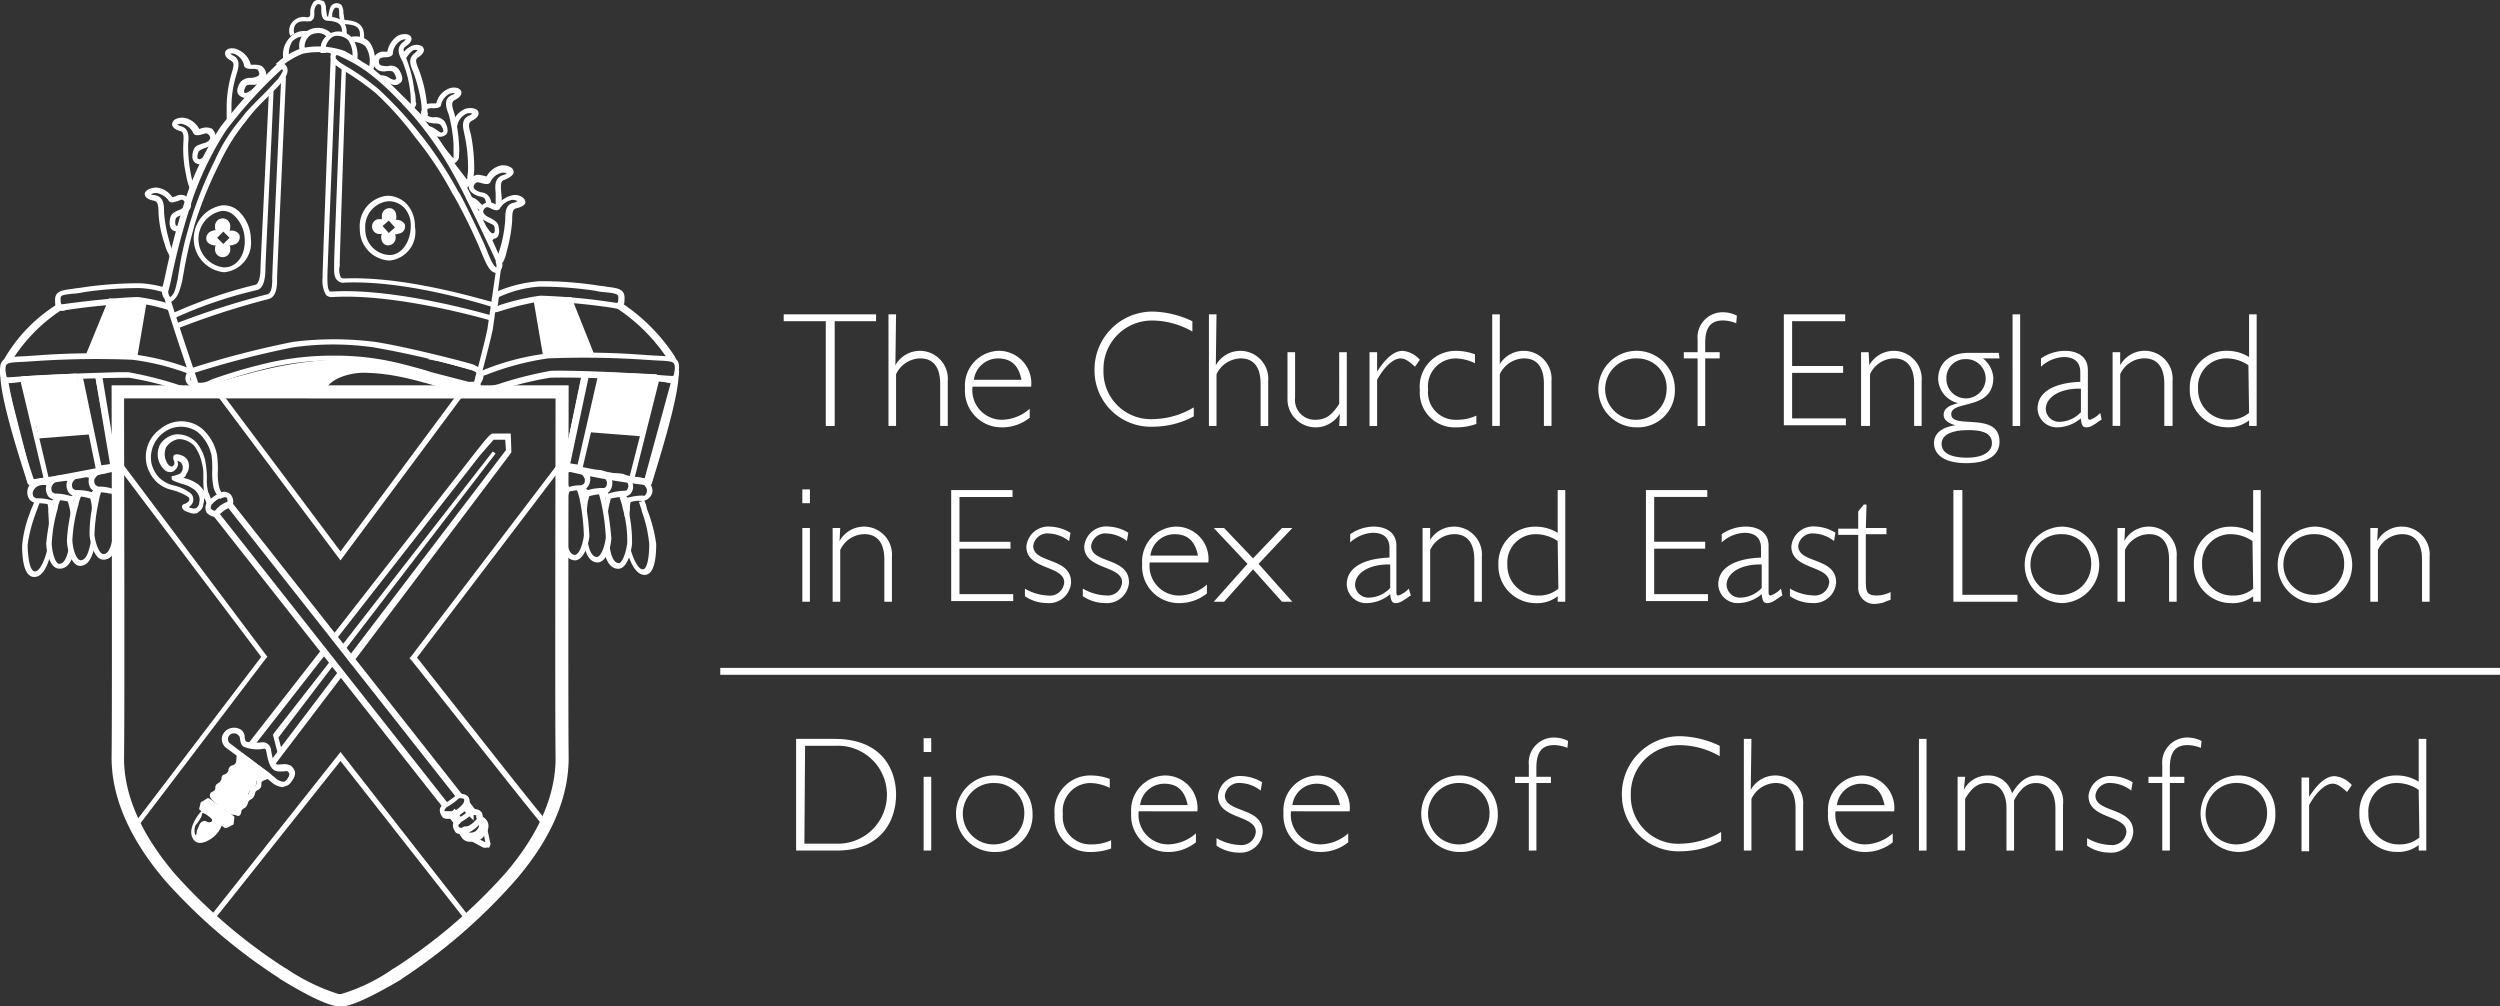 <svg xmlns="http://www.w3.org/2000/svg" width="178.252" height="71.753" viewBox="0 0 178.252 71.753"><rect x="0" y="0" width="178.252" height="71.753" fill="#333333" stroke="none"/><g transform="translate(1.524 26.637)"><path d="M7.965,57.984h0c-.147-.541-.246-1.081-.344-1.622a10.673,10.673,0,0,0-.344-1.18v-.049a5.184,5.184,0,0,1-.246-.934L3.1,54.4a.7.7,0,0,1,.1.295c.049.491.2.983.295,1.474,0,.147.049.246.049.344,0,.049.049.049.049.1.049.344.147.688.2,1.032a.533.533,0,0,1,.393.393c.049.246.1.491.147.786l3.735-.295A2.09,2.09,0,0,1,7.965,57.984Z" transform="translate(-3.1 -54.2)" fill="#fff"/></g><g transform="translate(55.879 22.214)"><path d="M120.335,45.888h-3v7.47H116.7v-7.47h-3V45.4h6.586v.491Zm1.327,3.145h0a1.995,1.995,0,0,1,3.735,1.13v3.194h-.541v-3c0-1.13-.442-1.818-1.425-1.818a1.956,1.956,0,0,0-1.72,1.13v3.686h-.541V45.4h.541l-.049,3.637Zm5.5,1.524a2.108,2.108,0,0,0,2.113,2.359,3.057,3.057,0,0,0,1.966-.786v.639a3.133,3.133,0,0,1-2.015.688,2.612,2.612,0,0,1-2.6-2.8A2.476,2.476,0,0,1,129.033,48a2.314,2.314,0,0,1,2.31,2.556Zm3.489-.491c-.2-1.032-.737-1.524-1.671-1.524a1.739,1.739,0,0,0-1.72,1.524Zm12.188-3.44a5.818,5.818,0,0,0-2.85-.786,3.452,3.452,0,0,0-3.489,3.539,3.381,3.381,0,0,0,3.588,3.489,5.811,5.811,0,0,0,2.85-.835v.639a6.156,6.156,0,0,1-2.85.737,4.016,4.016,0,0,1-4.227-4.079,4.13,4.13,0,0,1,4.177-4.128,6.888,6.888,0,0,1,2.8.688v.737Zm1.671,2.408h0a1.995,1.995,0,0,1,3.735,1.13v3.194h-.541v-3c0-1.13-.442-1.818-1.425-1.818a1.956,1.956,0,0,0-1.72,1.13v3.686h-.541V45.4h.541l-.049,3.637Zm8.846,3.44h0a2.01,2.01,0,0,1-3.735-1.13V48.1h.541v3.244a1.41,1.41,0,0,0,1.425,1.573c.835,0,1.229-.393,1.72-1.13V48.1h.541v5.259h-.541l.049-.885Zm5.357-3.342c-.491-.442-.737-.59-1.032-.59-.491,0-1.13.541-1.671,1.524v3.293h-.541V48.1h.541v1.376h0c.639-.983,1.229-1.474,1.818-1.474a1.835,1.835,0,0,1,1.229.639l-.344.491Zm4.276-.246a3.31,3.31,0,0,0-1.376-.344,1.983,1.983,0,0,0-1.966,2.212,1.952,1.952,0,0,0,2.015,2.162,3.223,3.223,0,0,0,1.425-.295v.59a4.205,4.205,0,0,1-1.474.246,2.478,2.478,0,0,1-2.556-2.654,2.548,2.548,0,0,1,2.556-2.8,3.882,3.882,0,0,1,1.376.246v.639Zm1.72.147h0a1.995,1.995,0,0,1,3.735,1.13v3.194h-.541v-3c0-1.13-.442-1.818-1.425-1.818a1.956,1.956,0,0,0-1.72,1.13v3.686h-.541V45.4h.541v3.637Zm9.878,4.423a2.729,2.729,0,1,1,2.654-2.7A2.624,2.624,0,0,1,174.592,53.456Zm0-4.915a2.191,2.191,0,1,0,2.064,2.212A2.083,2.083,0,0,0,174.592,48.542Zm7.028-2.506a2.637,2.637,0,0,0-.934-.2c-.885,0-1.278.491-1.278,1.622V48.1h1.032v.442h-1.032v4.816h-.541V48.542h-.983V48.1h.983v-.885a1.793,1.793,0,0,1,1.818-1.966,2.194,2.194,0,0,1,.983.246l-.049.541Zm7.716-.147H185.6v3.194h3.637v.491H185.6v3.244h3.833v.491h-4.423V45.4h4.374v.491Zm1.769,3.145h0a1.995,1.995,0,0,1,3.735,1.13v3.194H194.3v-3c0-1.179-.491-1.818-1.425-1.818a1.921,1.921,0,0,0-1.72,1.13v3.686h-.639V48.1h.541l.049.934Zm9.289-.491h-1.179a1.935,1.935,0,0,1,.737,1.376c0,2.359-3,1.573-3,2.6,0,1.13,3.44-.246,3.44,1.966,0,.983-.885,1.524-2.359,1.524-1.622,0-2.31-.639-2.31-1.425,0-.688.541-1.13,1.524-1.278h0c-.541-.147-.836-.393-.836-.737,0-.491.442-.688,1.032-.835h0a1.848,1.848,0,0,1-1.425-1.72c0-.885.541-1.868,2.212-1.868h2.113l.049.393Zm-2.212,5.111c-.639,0-1.917.1-1.917.983,0,.639.639.983,1.818.983,1.081,0,1.769-.393,1.769-1.032C199.853,53.85,199.115,53.653,198.182,53.653Zm-.2-5.062a1.344,1.344,0,0,0-1.376,1.376,1.385,1.385,0,0,0,1.376,1.425,1.426,1.426,0,0,0,1.425-1.425A1.385,1.385,0,0,0,197.985,48.591Zm3.932,4.767h-.59V45.4h.541v7.962Zm5.75-.442-.1.049c-.541.393-.737.491-.983.491s-.344-.147-.393-.639a2.649,2.649,0,0,1-1.671.639A1.376,1.376,0,0,1,203.1,52.13c0-1.376,1.524-1.868,3.047-1.917v-.688c0-.688-.393-1.081-1.18-1.081a2.542,2.542,0,0,0-1.622.688v-.59a3.061,3.061,0,0,1,1.72-.541c.639,0,1.622.246,1.622,1.376V52.67c0,.2.049.246.147.246a1.716,1.716,0,0,0,.737-.491l.1.491ZM206.192,50.7c-1.376-.049-2.506.541-2.506,1.474a.953.953,0,0,0,1.032.885,2.132,2.132,0,0,0,1.474-.688V50.7Zm2.8-1.671h0a1.995,1.995,0,0,1,3.735,1.13v3.194h-.59v-3c0-1.179-.491-1.818-1.425-1.818a1.921,1.921,0,0,0-1.72,1.13v3.686h-.541V48.1h.541v.934Zm9.731,4.325h-.541v-.393a2.392,2.392,0,0,1-1.573.491,2.666,2.666,0,0,1-2.654-2.752,2.6,2.6,0,0,1,2.654-2.7,2.957,2.957,0,0,1,1.573.442V45.4h.541Zm-.59-4.325a2.78,2.78,0,0,0-1.523-.491,2.014,2.014,0,0,0-2.064,2.162,2.143,2.143,0,0,0,2.212,2.212,2.1,2.1,0,0,0,1.425-.491l-.049-3.391ZM115.568,58.863h-.541V57.88h.541Zm0,7.028h-.541V60.632h.541Zm2.113-4.325h0a1.995,1.995,0,0,1,3.735,1.13V65.89h-.541v-3c0-1.18-.491-1.818-1.425-1.818a1.921,1.921,0,0,0-1.72,1.13V65.89h-.541V60.632h.541l-.049.934Zm12.286-3.145h-3.735v3.194h3.637v.491h-3.637V65.35h3.833v.491h-4.423V57.929h4.374v.491Zm4.079,3.145a2.472,2.472,0,0,0-1.425-.541,1.019,1.019,0,0,0-1.13.885c0,1.278,2.7.786,2.7,2.6a1.578,1.578,0,0,1-1.72,1.474A2.812,2.812,0,0,1,130.9,65.5v-.541a3.524,3.524,0,0,0,1.671.491,1.021,1.021,0,0,0,1.13-.934c0-1.229-2.7-.885-2.7-2.556a1.574,1.574,0,0,1,1.72-1.425,2.964,2.964,0,0,1,1.425.442l-.1.59Zm4.128,0a2.472,2.472,0,0,0-1.425-.541,1.019,1.019,0,0,0-1.13.885c0,1.278,2.7.786,2.7,2.6a1.578,1.578,0,0,1-1.72,1.474,2.812,2.812,0,0,1-1.573-.491v-.541a3.524,3.524,0,0,0,1.671.491,1.021,1.021,0,0,0,1.13-.934c0-1.229-2.7-.885-2.7-2.556a1.574,1.574,0,0,1,1.72-1.425,2.964,2.964,0,0,1,1.425.442l-.1.59Zm1.622,1.524a2.108,2.108,0,0,0,2.113,2.359,3.057,3.057,0,0,0,1.966-.786V65.3a3.133,3.133,0,0,1-2.015.688,2.612,2.612,0,0,1-2.6-2.8,2.476,2.476,0,0,1,2.408-2.654,2.314,2.314,0,0,1,2.31,2.556Zm3.44-.491c-.2-1.032-.737-1.524-1.671-1.524a1.739,1.739,0,0,0-1.72,1.524ZM145.1,65.89h-.737l2.408-2.7-2.408-2.556h.737l2.064,2.162,2.064-2.162h.737l-2.408,2.556,2.408,2.7h-.737l-2.064-2.31Zm13.318-.442-.1.049c-.541.393-.737.491-.983.491s-.344-.147-.393-.639a2.649,2.649,0,0,1-1.671.639,1.376,1.376,0,0,1-1.425-1.327c0-1.376,1.524-1.868,3.047-1.917v-.688c0-.688-.393-1.081-1.18-1.081a2.543,2.543,0,0,0-1.622.688v-.59a3.031,3.031,0,0,1,1.671-.541c.639,0,1.622.246,1.622,1.376V65.2c0,.2.049.246.147.246a1.716,1.716,0,0,0,.737-.491l.147.491Zm-1.474-2.212c-1.376-.049-2.506.541-2.506,1.474a.953.953,0,0,0,1.032.885,2.132,2.132,0,0,0,1.474-.688Zm2.8-1.671h0a1.995,1.995,0,0,1,3.735,1.13V65.89h-.541v-3c0-1.18-.491-1.818-1.425-1.818a1.921,1.921,0,0,0-1.72,1.13V65.89h-.541V60.632h.541v.934Zm9.731,4.325h-.59V65.5a2.392,2.392,0,0,1-1.573.491,2.666,2.666,0,0,1-2.654-2.752,2.6,2.6,0,0,1,2.654-2.7,2.957,2.957,0,0,1,1.573.442V57.929h.541V65.89Zm-.59-4.325a2.78,2.78,0,0,0-1.524-.491,2.014,2.014,0,0,0-2.064,2.162,2.143,2.143,0,0,0,2.212,2.212,2.1,2.1,0,0,0,1.425-.491l-.049-3.391Zm10.616-3.145h-3.735v3.194h3.637v.491h-3.637V65.35H179.6v.491h-4.423V57.929h4.374v.491Zm5.406,7.028-.1.049c-.541.393-.737.491-.983.491s-.344-.147-.393-.639a2.649,2.649,0,0,1-1.671.639,1.376,1.376,0,0,1-1.425-1.327c0-1.376,1.524-1.868,3.047-1.917v-.688c0-.688-.393-1.081-1.18-1.081a2.542,2.542,0,0,0-1.622.688v-.59a3.061,3.061,0,0,1,1.72-.541c.639,0,1.622.246,1.622,1.376V65.2c0,.2.049.246.147.246a1.716,1.716,0,0,0,.737-.491l.1.491Zm-1.474-2.212c-1.376-.049-2.506.541-2.506,1.474a.953.953,0,0,0,1.032.885,2.132,2.132,0,0,0,1.474-.688V63.237Zm5.16-1.671a2.472,2.472,0,0,0-1.425-.541,1.019,1.019,0,0,0-1.13.885c0,1.278,2.7.786,2.7,2.6a1.578,1.578,0,0,1-1.72,1.474,2.812,2.812,0,0,1-1.573-.491v-.541a3.524,3.524,0,0,0,1.671.491,1.021,1.021,0,0,0,1.13-.934c0-1.229-2.7-.885-2.7-2.556a1.574,1.574,0,0,1,1.72-1.425,2.964,2.964,0,0,1,1.425.442l-.1.59Zm2.261-.934h1.474v.442h-1.474v3.145c0,.885,0,1.229.786,1.229a2.346,2.346,0,0,0,.983-.246v.541c-.1.049-.295.1-.491.2a2.943,2.943,0,0,1-.59.1,1.132,1.132,0,0,1-1.229-1.13V61.123h-1.425v-.442h1.425V59.452l.393-.491h.2l-.049,1.671Zm6.88,4.767h3.932v.491H197.1V57.929h.639V65.4Zm7.126.59a2.728,2.728,0,0,1,0-5.455,2.729,2.729,0,0,1,0,5.455Zm0-4.915a2.165,2.165,0,1,0,2.064,2.162A2.069,2.069,0,0,0,204.866,61.074Zm4.423.491h0a1.995,1.995,0,0,1,3.735,1.13V65.89h-.541v-3c0-1.18-.491-1.818-1.425-1.818a1.921,1.921,0,0,0-1.72,1.13V65.89H208.8V60.632h.541l-.049.934Zm9.731,4.325h-.541V65.5a2.392,2.392,0,0,1-1.573.491,2.666,2.666,0,0,1-2.654-2.752,2.6,2.6,0,0,1,2.654-2.7,2.957,2.957,0,0,1,1.573.442V57.929h.541Zm-.59-4.325a2.78,2.78,0,0,0-1.524-.491,2.014,2.014,0,0,0-2.064,2.162,2.143,2.143,0,0,0,2.212,2.212,2.1,2.1,0,0,0,1.425-.491l-.049-3.391Zm4.472,4.423a2.728,2.728,0,0,1,0-5.455,2.729,2.729,0,0,1,0,5.455Zm0-4.915a2.165,2.165,0,1,0,2.064,2.162A2.069,2.069,0,0,0,222.9,61.074Zm4.423.491h0a1.995,1.995,0,0,1,3.735,1.13V65.89h-.541v-3c0-1.18-.491-1.818-1.425-1.818a1.921,1.921,0,0,0-1.72,1.13V65.89h-.541V60.632h.541l-.049.934ZM117.337,75.67c3.391,0,4.374,2.212,4.374,3.981,0,1.868-1.081,3.981-4.227,3.981h-2.9V75.67Zm-2.162,7.47h2.261a3.492,3.492,0,1,0,0-6.979h-2.212l-.049,6.979Zm9.043-6.536h-.541v-.983h.541Zm0,7.028h-.541V78.373h.541Zm4.571.1a2.729,2.729,0,1,1,2.654-2.7A2.6,2.6,0,0,1,128.788,83.73Zm0-4.915a2.191,2.191,0,1,0,2.064,2.212,2.112,2.112,0,0,0-2.064-2.212Zm8.158.344a3.311,3.311,0,0,0-1.376-.344,1.983,1.983,0,0,0-1.966,2.212,1.952,1.952,0,0,0,2.015,2.162,3.223,3.223,0,0,0,1.425-.295v.59a4.206,4.206,0,0,1-1.474.246,2.478,2.478,0,0,1-2.556-2.654,2.548,2.548,0,0,1,2.556-2.8,3.882,3.882,0,0,1,1.376.246v.639Zm2.064,1.671a2.108,2.108,0,0,0,2.113,2.359,3.057,3.057,0,0,0,1.966-.786v.639a3.133,3.133,0,0,1-2.015.688,2.612,2.612,0,0,1-2.6-2.8,2.476,2.476,0,0,1,2.408-2.654,2.314,2.314,0,0,1,2.31,2.556Zm3.489-.442c-.2-1.032-.737-1.524-1.671-1.524a1.739,1.739,0,0,0-1.72,1.524Zm5.209-1.032a2.472,2.472,0,0,0-1.425-.541,1.019,1.019,0,0,0-1.13.885c0,1.278,2.7.786,2.7,2.6a1.578,1.578,0,0,1-1.72,1.474,2.812,2.812,0,0,1-1.573-.491v-.541a3.524,3.524,0,0,0,1.671.491,1.021,1.021,0,0,0,1.13-.934c0-1.229-2.7-.885-2.7-2.556a1.574,1.574,0,0,1,1.72-1.425,2.964,2.964,0,0,1,1.425.442l-.1.59Zm2.162,1.474a2.108,2.108,0,0,0,2.113,2.359,3.057,3.057,0,0,0,1.966-.786v.639a3.133,3.133,0,0,1-2.015.688,2.612,2.612,0,0,1-2.6-2.8,2.476,2.476,0,0,1,2.408-2.654,2.314,2.314,0,0,1,2.31,2.556Zm3.489-.442c-.2-1.032-.737-1.524-1.671-1.524a1.739,1.739,0,0,0-1.72,1.524Zm8.6,3.342a2.729,2.729,0,1,1,2.654-2.7A2.6,2.6,0,0,1,161.961,83.73Zm0-4.915a2.191,2.191,0,1,0,2.064,2.212A2.112,2.112,0,0,0,161.961,78.816Zm7.618-2.506a2.637,2.637,0,0,0-.934-.2c-.885,0-1.278.491-1.278,1.622v.639H168.4v.442h-1.032v4.816h-.541V78.816h-.983v-.442h.983v-.835a1.793,1.793,0,0,1,1.818-1.966,2.194,2.194,0,0,1,.983.246l-.049.491Zm10.861.59a5.819,5.819,0,0,0-2.85-.786,3.452,3.452,0,0,0-3.489,3.538,3.381,3.381,0,0,0,3.588,3.489,5.811,5.811,0,0,0,2.85-.835v.639a6.156,6.156,0,0,1-2.85.737,4.044,4.044,0,0,1-4.227-4.079,4.13,4.13,0,0,1,4.177-4.128,6.888,6.888,0,0,1,2.8.688V76.9Zm2.212,2.408h0a1.995,1.995,0,0,1,3.735,1.13v3.194h-.541v-3c0-1.13-.442-1.818-1.425-1.818a1.956,1.956,0,0,0-1.72,1.13v3.686h-.541V75.67h.541l-.049,3.637Zm6.045,1.524a2.108,2.108,0,0,0,2.113,2.359,3.057,3.057,0,0,0,1.966-.786v.639a3.133,3.133,0,0,1-2.015.688,2.612,2.612,0,0,1-2.6-2.8,2.476,2.476,0,0,1,2.408-2.654,2.314,2.314,0,0,1,2.31,2.556Zm3.489-.442c-.2-1.032-.737-1.524-1.671-1.524a1.739,1.739,0,0,0-1.72,1.524Zm3,3.244h-.541V75.67h.541Zm2.654-4.325h0a1.9,1.9,0,0,1,1.72-1.032,1.711,1.711,0,0,1,1.72,1.278c.541-.885,1.081-1.278,1.818-1.278a1.872,1.872,0,0,1,1.818,2.113v3.244h-.541v-3c0-1.032-.442-1.818-1.376-1.818-.639,0-1.081.344-1.573,1.229v3.588h-.541v-3c0-1.278-.639-1.818-1.376-1.818-.639,0-1.081.295-1.573,1.13v3.686H197.4V78.373h.541l-.1.934Zm11.942.049a2.472,2.472,0,0,0-1.425-.541,1.019,1.019,0,0,0-1.13.885c0,1.278,2.7.786,2.7,2.6a1.578,1.578,0,0,1-1.72,1.474,2.812,2.812,0,0,1-1.573-.491v-.541a3.524,3.524,0,0,0,1.671.491,1.021,1.021,0,0,0,1.13-.934c0-1.229-2.7-.885-2.7-2.556a1.574,1.574,0,0,1,1.72-1.425,2.964,2.964,0,0,1,1.425.442l-.1.59Zm4.964-3.047a2.637,2.637,0,0,0-.934-.2c-.885,0-1.278.491-1.278,1.622v.639h1.032v.442h-1.032v4.816h-.541V78.816h-.983v-.442h.983v-.835a1.793,1.793,0,0,1,1.818-1.966,2.194,2.194,0,0,1,.983.246l-.049.491ZM217.4,83.73a2.728,2.728,0,0,1,0-5.455,2.637,2.637,0,0,1,2.654,2.752A2.6,2.6,0,0,1,217.4,83.73Zm0-4.915a2.191,2.191,0,1,0,2.064,2.212A2.112,2.112,0,0,0,217.4,78.816Zm7.765.639c-.491-.442-.737-.59-1.032-.59-.491,0-1.13.541-1.671,1.524v3.293h-.541V78.423h.541V79.8h0c.639-.983,1.229-1.474,1.818-1.474a1.835,1.835,0,0,1,1.229.639l-.344.491Zm5.652,4.177h-.541v-.393a2.392,2.392,0,0,1-1.573.491,2.666,2.666,0,0,1-2.654-2.752,2.6,2.6,0,0,1,2.654-2.7,2.957,2.957,0,0,1,1.573.442V75.67h.541Zm-.541-4.325a2.78,2.78,0,0,0-1.524-.491,2.014,2.014,0,0,0-2.064,2.162A2.143,2.143,0,0,0,228.9,83.19a2.1,2.1,0,0,0,1.425-.491l-.049-3.391Z" transform="translate(-113.7 -45.2)" fill="#fff"/></g><g transform="translate(39.915 34.451)"><path d="M82.978,71.181v-.049a2.489,2.489,0,0,0-.246-.835.443.443,0,0,1-.295.295,5.1,5.1,0,0,1,.2.639v.049a14.531,14.531,0,0,1,.295,2.556c-.1.786-.393,1.376-.639,1.376-.491,0-.59-.983-.639-1.376a10.629,10.629,0,0,1,.1-2.6A2.145,2.145,0,0,1,82,70.493a.675.675,0,0,1-.246-.393,5.735,5.735,0,0,0-.393,1.032h0a11.785,11.785,0,0,0-.1,2.752c.049.541.2,1.671,1.032,1.72h0c.541,0,.934-.885,1.032-1.72A15.619,15.619,0,0,0,82.978,71.181Z" transform="translate(-81.217 -70.1)" fill="#fff"/></g><g transform="translate(41.528 34.943)"><path d="M86.171,71.788a4.006,4.006,0,0,0-.2-.688.443.443,0,0,1-.295.295c.049.147.1.344.147.541a14.545,14.545,0,0,1,.344,2.556c-.1.786-.393,1.376-.639,1.376h0c-.491,0-.639-.934-.688-1.376a10.991,10.991,0,0,1,.049-2.6h0a2.494,2.494,0,0,0,.1-.442h-.049a.416.416,0,0,1-.295-.1,1.454,1.454,0,0,0-.1.491c0,.1-.049.246-.049.442a.441.441,0,0,1,.1.442v.295a.5.5,0,0,1,.1.442.7.7,0,0,1,.1.295h0V73.9a.958.958,0,0,1,.049.393v.049c0,.049-.049.049-.049.1v.049a.623.623,0,0,1-.2.442c.1.541.344,1.327.983,1.327h0c.541,0,.934-.885.983-1.72A23.177,23.177,0,0,0,86.171,71.788Z" transform="translate(-84.5 -71.1)" fill="#fff"/></g><g transform="translate(43.003 35.385)"><path d="M87.6,73.083a.463.463,0,0,1,.1.59.255.255,0,0,1,.1.2,4.826,4.826,0,0,1,.1-1.032,5.1,5.1,0,0,1,.147-.59A.446.446,0,0,1,87.7,72.1c-.049.2-.1.393-.147.639h0a.534.534,0,0,1-.049.246c0,.049.049.049.1.1Z" transform="translate(-87.5 -72.051)" fill="#fff"/><path d="M89.271,72.688v-.049a3.886,3.886,0,0,0-.2-.639c-.1.1-.2.049-.344.1a5.1,5.1,0,0,1,.2.639v.049a8.462,8.462,0,0,1,.344,2.556c-.1.786-.393,1.425-.59,1.425h0c-.491,0-.639-.934-.688-1.376a8.807,8.807,0,0,1-.1-1.18h0v.147a.3.3,0,0,1-.049.2v.1h0a.443.443,0,0,1-.049.246h0a.443.443,0,0,1-.049.246c0,.1,0,.147-.049.2a.73.73,0,0,1-.1.442c.1.541.344,1.376,1.032,1.376h0c.541,0,.885-.885.983-1.769A9.473,9.473,0,0,0,89.271,72.688Z" transform="translate(-87.551 -72)" fill="#fff"/></g><g transform="translate(44.526 35.582)"><path d="M92.271,73.285a1.25,1.25,0,0,1-.1-.344,1.661,1.661,0,0,0-.2-.491.446.446,0,0,1-.344.147l.147.442c.049.1.049.246.1.344a9.465,9.465,0,0,1,.491,2.212c0,1.327-.246,1.818-.442,1.818-.393.049-.835-1.081-.934-1.671a11.355,11.355,0,0,1,0-2.6v-.2c0-.1.049-.295.049-.491h-.1A2.129,2.129,0,0,1,90.7,72.4a1.672,1.672,0,0,0-.049.491v.2c0,.1-.049.344-.049.541a.048.048,0,0,1,.049.049h0a.5.5,0,0,1,.147.491c.049.049.049.1.1.147h0c.049.1,0,.2,0,.295a.729.729,0,0,1,.049.344c0,.049.049.1.049.147V75.4c0,.049-.049.1-.049.147a.313.313,0,0,1,0,.295v.1a.53.53,0,0,1-.1.393c.2.639.59,1.474,1.18,1.474h.049c.541-.049.786-.835.786-2.212A10.649,10.649,0,0,0,92.271,73.285Z" transform="translate(-90.6 -72.4)" fill="#fff"/></g><g transform="translate(42.02 26.539)"><path d="M89.825,56.113l.147-.442c.049-.1.049-.246.1-.344h0c.1-.393.147-.786.246-1.18L86.385,54a13.494,13.494,0,0,1-.541,2.015c0,.049-.049.049-.049.1a2.128,2.128,0,0,1-.049.246.181.181,0,0,1-.049.147v.147c-.049.541-.1,1.081-.2,1.622l3.735.295v-.1a12.848,12.848,0,0,1,.295-1.327c.049-.1.049-.147.1-.2.049-.147.049-.295.1-.442C89.776,56.457,89.776,56.261,89.825,56.113Z" transform="translate(-85.5 -54)" fill="#fff"/></g><g transform="translate(40.103 26.637)"><path d="M83.812,54.2l.344.049-1.474,6.438-.639-.1,1.327-6.34h-.393L81.6,60.933l1.13.2.246.049L84.6,54.3C84.3,54.249,84.057,54.249,83.812,54.2Z" transform="translate(-81.6 -54.2)" fill="#fff"/><path d="M94.689,54.9c-.541-.049-1.081-.1-1.622-.1L91.2,62.123l1.179.246.295-.147L94.689,54.9ZM92.33,62.024h0l-.688-.147,1.72-6.831.835.147Z" transform="translate(-86.482 -54.505)" fill="#fff"/></g><g transform="translate(38.039 21.182)"><path d="M78.924,47.277h0c.049,0,.1-.049.147-.049h.442c.737-.049,1.474-.049,2.212-.049L80.1,43.1l-2.7.2.688,4.03A4.5,4.5,0,0,1,78.924,47.277Z" transform="translate(-77.4 -43.1)" fill="#fff"/></g><g transform="translate(40.054 21.477)"><path d="M92.986,47.779a.368.368,0,0,1,.246-.049.558.558,0,0,1,.393.147,1.471,1.471,0,0,0-.2-.393A13.267,13.267,0,0,0,89.546,43.7l-.246.442A12.745,12.745,0,0,1,92.986,47.779Z" transform="translate(-85.467 -43.7)" fill="#fff"/><path d="M89.806,53.5v-.1c0,.1-.049.147-.1.246a.594.594,0,0,1-.344.639,41.933,41.933,0,0,1-1.818,6.979c-.688-.049-3.538-.59-5.455-.983l1.327-6.242c-.049,0-.147.049-.2.049a.415.415,0,0,1-.295-.1L81.5,60.674l.246.049a49.4,49.4,0,0,0,5.848,1.032c.295,0,.344-.1.344-.147C87.938,61.46,90.1,54.973,89.806,53.5Z" transform="translate(-81.5 -48.633)" fill="#fff"/></g><g transform="translate(33.892 20.044)"><path d="M75.566,55.831a.7.7,0,0,1-.295-.1,1.144,1.144,0,0,1-.541-.688.837.837,0,0,1,.541-.934,2.29,2.29,0,0,1,1.032-.147,1.078,1.078,0,0,1,.835.737.969.969,0,0,1-.147.737.682.682,0,0,1-.491.246,4.328,4.328,0,0,0-.835.1A.152.152,0,0,1,75.566,55.831Zm.442-1.474a1.168,1.168,0,0,0-.59.147.469.469,0,0,0-.295.541c.049.295.393.491.442.442a2.861,2.861,0,0,1,.934-.147c.049,0,.1-.049.2-.1a.486.486,0,0,0,.049-.393h0a.734.734,0,0,0-.541-.442A.3.3,0,0,0,76.008,54.356ZM69.324,48.9c-.2,0-.295-.295-.295-.393,0,0-.246-1.13.2-1.278l.295-.1a17.6,17.6,0,0,1,4.521-1.179,55.223,55.223,0,0,1,7.028.1l.786.049c1.425.049,1.671.2,1.622,1.032a1.02,1.02,0,0,1-.2.737,1.009,1.009,0,0,1-.786.1c-2.8-.246-6.88-.344-8.207-.295a23.223,23.223,0,0,0-3.588.885c-.639.147-1.18.295-1.376.344Zm.049-1.327a1.385,1.385,0,0,0,.049.885c.246-.049.688-.2,1.229-.344a26.8,26.8,0,0,1,3.686-.934c1.327-.049,5.455.1,8.257.344.2,0,.442.049.491,0s.049-.2.1-.442c0-.541,0-.59-1.278-.639l-.786-.049a64.765,64.765,0,0,0-6.979-.1,19.6,19.6,0,0,0-4.423,1.18Zm-.049,0ZM70.209,43l-.049-.147s0-1.18.246-1.278l.1-.049a9.377,9.377,0,0,1,3.047-.737,26.527,26.527,0,0,1,4.079.295c.246.049.491.049.688.1.786.1,1.327.147,1.278.885,0,.295-.049.491-.2.59a.676.676,0,0,1-.541.049,43.536,43.536,0,0,0-5.209-.491,19.726,19.726,0,0,0-2.85.688,2.211,2.211,0,0,1-.393.1Zm.442-1.081c-.049.147-.049.393-.1.639.049,0,.049,0,.1-.049a16.6,16.6,0,0,1,2.949-.688,43.316,43.316,0,0,1,5.259.491c.049,0,.246.049.246,0,0,0,.049-.049.049-.295s.049-.344-.934-.442a3.855,3.855,0,0,1-.688-.1,25.877,25.877,0,0,0-4.03-.295,8.144,8.144,0,0,0-2.85.737Z" transform="translate(-68.961 -40.784)" fill="#fff"/></g><g transform="translate(41.283 33.498)"><path d="M86.359,68.917a1.008,1.008,0,0,0-.835-.737,1.765,1.765,0,0,0-.885.1.446.446,0,0,1,.147.344,1.435,1.435,0,0,1,.442-.1h.2a.734.734,0,0,1,.541.442h0a.447.447,0,0,1-.049.393.2.2,0,0,1-.2.1,3.6,3.6,0,0,0-1.081.147c-.049,0-.1-.1-.2-.2-.049.147-.295.147-.442.2a1.483,1.483,0,0,0,.393.393.534.534,0,0,0,.246.049h.1a2.956,2.956,0,0,1,.983-.147.682.682,0,0,0,.491-.246A.969.969,0,0,0,86.359,68.917Z" transform="translate(-84 -68.161)" fill="#fff"/></g><g transform="translate(42.855 33.743)"><path d="M89.461,69.416a1.008,1.008,0,0,0-.835-.737,2.327,2.327,0,0,0-.835.049.531.531,0,0,1,.147.344,1.435,1.435,0,0,1,.442-.1h.2a.734.734,0,0,1,.541.442h0a.447.447,0,0,1-.049.393.2.2,0,0,1-.2.1,3.87,3.87,0,0,0-1.13.2c-.049,0-.1-.1-.147-.2-.049.1-.246.049-.393.1a1.727,1.727,0,0,0,.344.442.181.181,0,0,0,.147.049h.1a3.493,3.493,0,0,1,1.032-.147.782.782,0,0,0,.491-.246A.774.774,0,0,0,89.461,69.416Z" transform="translate(-87.2 -68.659)" fill="#fff"/></g><g transform="translate(6.369 34.026)"><path d="M14.995,71.59,14.847,71a.446.446,0,0,1-.344.147,1.454,1.454,0,0,1,.1.491h0a10.992,10.992,0,0,1,.049,2.6c-.049.393-.2,1.376-.688,1.376h0c-.246,0-.541-.59-.639-1.376a13.382,13.382,0,0,1,.344-2.556v-.049c.049-.2.1-.344.147-.491h0A.446.446,0,0,1,13.471,71a1.785,1.785,0,0,0-.147.541v.049a9.706,9.706,0,0,0-.344,2.7c.1.835.442,1.72.983,1.72h0c.835,0,.983-1.13,1.081-1.671A9.867,9.867,0,0,0,14.995,71.59Z" transform="translate(-12.96 -70.132)" fill="#fff"/><path d="M92.21,70a1.008,1.008,0,0,0-.835-.737,1.434,1.434,0,0,0-.786.049c.1.1.1.246.147.344a.836.836,0,0,1,.344-.049h.2a.734.734,0,0,1,.541.442h0a.447.447,0,0,1-.049.393c-.049.1-.147.147-.2.1a4.093,4.093,0,0,0-1.081.147c-.049,0-.147-.1-.246-.295-.049.1-.2.147-.344.2a.91.91,0,0,0,.344.393.443.443,0,0,0,.246.049h.1a1.894,1.894,0,0,1,.934-.1.782.782,0,0,0,.491-.246A.665.665,0,0,0,92.21,70Z" transform="translate(-52.087 -69.234)" fill="#fff"/></g><g transform="translate(4.762 35.139)"><path d="M11.464,74.891h0a.443.443,0,0,1,.049-.246V74.5a.368.368,0,0,1,.049-.246V74.2h0a.368.368,0,0,1,.049-.246.527.527,0,0,1,.049-.541.564.564,0,0,1,.2-.885v-.2a7.165,7.165,0,0,0-.2-.835.414.414,0,0,1-.344.2c.049.2.1.393.147.688a11.842,11.842,0,0,1-.049,2.6c-.1.393-.246,1.327-.737,1.327h0c-.246,0-.541-.59-.59-1.425a10.69,10.69,0,0,1,.442-2.556v-.049a4.1,4.1,0,0,1,.2-.59.446.446,0,0,1-.344-.147c-.1.295-.2.59-.246.688v.049A11.522,11.522,0,0,0,9.7,74.94c.049.835.393,1.769.934,1.769h0c.639,0,.885-.737,1.032-1.327A.873.873,0,0,1,11.464,74.891Z" transform="translate(-9.69 -71.5)" fill="#fff"/></g><g transform="translate(3.293 35.336)"><path d="M9.995,73.866a.7.7,0,0,1,.1-.295.609.609,0,0,1,.2-.737v-.049h0a3.811,3.811,0,0,0-.246-.885.414.414,0,0,1-.344.2,7.6,7.6,0,0,1,.2.737A4.826,4.826,0,0,1,9.995,73.866Z" transform="translate(-8.226 -71.9)" fill="#fff"/><path d="M8.42,75.588c-.049-.049-.049-.1-.049-.2v.1c-.1.393-.246,1.327-.737,1.327-.246,0-.491-.639-.541-1.425a10.69,10.69,0,0,1,.442-2.556v-.049a1.573,1.573,0,0,1,.246-.639A.446.446,0,0,1,7.437,72a2.32,2.32,0,0,0-.246.688v.049A14.933,14.933,0,0,0,6.7,75.391c.049.835.344,1.769.934,1.769h.049c.59,0,.885-.639.983-1.18A.4.4,0,0,1,8.42,75.588Z" transform="translate(-6.7 -71.951)" fill="#fff"/></g><g transform="translate(1.573 35.631)"><path d="M6.949,73.337c0,.2.049.639.049,1.18a.7.7,0,0,1,.1-.295.64.64,0,0,1,.246-.639v-.491c0-.147-.049-.344-.049-.491-.147.1-.246.2-.393.2a2.77,2.77,0,0,0,.049.344Z" transform="translate(-5.082 -72.551)" fill="#fff"/><path d="M5.068,75.842l-.049-.049v.147c-.147.737-.541,1.72-.934,1.671-.2-.049-.442-.393-.491-1.868a9.933,9.933,0,0,1,.541-2.162,3.387,3.387,0,0,1,.147-.393c.049-.2.147-.393.2-.541a.446.446,0,0,1-.344-.147c-.1.246-.2.491-.246.59a3.385,3.385,0,0,0-.147.393,8.259,8.259,0,0,0-.541,2.31c0,.983.147,2.113.786,2.212h.1c.639,0,.983-.983,1.13-1.573A.646.646,0,0,1,5.068,75.842Z" transform="translate(-3.2 -72.5)" fill="#fff"/></g><g transform="translate(0.098 26.637)"><path d="M1.92,55.1c-.59.049-1.13.1-1.72.1l1.868,7.274.295.147,1.278-.246Zm.491,7.126L.642,55.346l.934-.1L3.2,62.079l-.786.147Z" transform="translate(-0.2 -54.658)" fill="#fff"/><path d="M12.771,54.249h-.393a.443.443,0,0,1-.246-.049c-.344.049-.688.049-1.032.1l1.425,6.93L14,60.982Zm-1.229.147.885-.049,1.13,6.291-.688.1Z" transform="translate(-5.743 -54.2)" fill="#fff"/></g><g transform="translate(6.094 21.28)"><path d="M16.086,47.527l.688-4.03-2.7-.2L12.4,47.379A23.128,23.128,0,0,1,16.086,47.527Z" transform="translate(-12.4 -43.3)" fill="#fff"/></g><g transform="translate(0.03 21.575)"><path d="M.793,48.028a.181.181,0,0,1,.147.049h.1a.172.172,0,0,0,.049-.1,11.648,11.648,0,0,1,3.637-3.637L4.479,43.9A11.25,11.25,0,0,0,.646,47.684a2.3,2.3,0,0,0-.246.491A.558.558,0,0,1,.793,48.028Z" transform="translate(-0.233 -43.9)" fill="#fff"/><path d="M7.3,54.1a.71.71,0,0,1-.344.1.181.181,0,0,1-.147-.049l1.081,6.438c-1.917.393-4.767.934-5.455.983A47.365,47.365,0,0,1,.62,54.588a.486.486,0,0,1-.344-.344c0-.049-.049-.1-.049-.147-.049-.049-.1-.147-.147-.2C-.166,55.473,2,61.812,2,61.862c.049.1.049.147.344.147a55.123,55.123,0,0,0,5.848-.983l.246-.049Z" transform="translate(-0.06 -48.985)" fill="#fff"/></g><g transform="translate(0 20.191)"><path d="M14.4,53.819a.7.7,0,0,1-.295-.1c0,.049,0,.147-.049.147-.246-.049-.688-.2-1.229-.344a26.8,26.8,0,0,0-3.686-.934H8.5c-1.622.049-5.111.147-7.519.344-.2,0-.442.049-.491,0s-.049-.2-.1-.442c0-.541,0-.59,1.278-.639l.786-.049a64.768,64.768,0,0,1,6.979-.1,17.608,17.608,0,0,1,4.227,1.081,1.082,1.082,0,0,1,.049-.393,18.052,18.052,0,0,0-4.276-1.081,54.936,54.936,0,0,0-7.028.1l-.786.049C.246,51.51,0,51.657,0,52.492a1.1,1.1,0,0,0,.2.737,1.009,1.009,0,0,0,.786.1c2.8-.246,6.88-.344,8.207-.344a23.224,23.224,0,0,1,3.588.885c.688.2,1.179.344,1.376.393H14.2c.2,0,.295-.295.295-.344a.38.38,0,0,1,.049-.147C14.5,53.77,14.449,53.819,14.4,53.819Z" transform="translate(0 -46.243)" fill="#fff"/><path d="M16.2,42.566a14.914,14.914,0,0,0-2.261-.491h-.049c-.934,0-3.489.246-5.209.491-.049,0-.246.049-.246,0,0,0-.049-.049-.049-.295,0-.295-.049-.344.934-.442a3.855,3.855,0,0,0,.688-.1,26.812,26.812,0,0,1,4.03-.295,6.644,6.644,0,0,1,1.818.344.582.582,0,0,1-.049-.393,8.334,8.334,0,0,0-1.72-.295,27.662,27.662,0,0,0-4.128.295c-.246.049-.491.049-.688.1-.786.1-1.327.147-1.278.885,0,.295.049.491.2.59a.538.538,0,0,0,.541.049,43.539,43.539,0,0,1,5.209-.491,12.322,12.322,0,0,1,2.31.541c0-.049-.049-.1-.049-.2Z" transform="translate(-4.065 -41.084)" fill="#fff"/><path d="M14.552,69.374h0c-.049-.049-.049,0,0,0h0a2.783,2.783,0,0,0-.885-.147h-.1c-.049,0-.1-.049-.2-.1a.474.474,0,0,1-.1-.393h0a.734.734,0,0,1,.541-.442h.246a.591.591,0,0,1,.1-.393h-.442a1.078,1.078,0,0,0-.835.737.969.969,0,0,0,.147.737.782.782,0,0,0,.491.246,4.329,4.329,0,0,1,.835.1H14.6C14.6,69.62,14.552,69.522,14.552,69.374Z" transform="translate(-6.541 -54.721)" fill="#fff"/><path d="M28.9,56.7Z" transform="translate(-14.697 -49.026)" fill="#fff"/></g><g transform="translate(4.749 33.633)"><path d="M11.647,69.646a1.774,1.774,0,0,1-.2.246,3.267,3.267,0,0,0-1.032-.147h-.1c-.049,0-.1-.049-.2-.1a.486.486,0,0,1-.049-.393h0a.734.734,0,0,1,.541-.442,1.235,1.235,0,0,1,.737.1.538.538,0,0,1,0-.393,1.582,1.582,0,0,0-.835-.049,1.16,1.16,0,0,0-.835.737.969.969,0,0,0,.147.737.782.782,0,0,0,.491.246,3.169,3.169,0,0,1,.983.147h.1a.3.3,0,0,0,.2-.049c.147-.049.246-.2.344-.393C11.843,69.794,11.745,69.744,11.647,69.646Z" transform="translate(-9.662 -68.434)" fill="#fff"/></g><g transform="translate(3.274 33.878)"><path d="M8.647,70.2a.693.693,0,0,1-.147.246,3.871,3.871,0,0,0-1.13-.2H7.32c-.049,0-.1-.049-.2-.1a.486.486,0,0,1-.049-.393h0a.734.734,0,0,1,.541-.442,1.235,1.235,0,0,1,.737.1.538.538,0,0,1,0-.393,1.582,1.582,0,0,0-.835-.049,1.078,1.078,0,0,0-.835.737.969.969,0,0,0,.147.737.782.782,0,0,0,.491.246,5.779,5.779,0,0,1,1.032.147h.1a.181.181,0,0,0,.147-.049,1.07,1.07,0,0,0,.344-.442A.425.425,0,0,1,8.647,70.2Z" transform="translate(-6.662 -68.934)" fill="#fff"/></g><g transform="translate(1.947 34.185)"><path d="M6.291,70.857a.71.71,0,0,1-.344-.1c-.1.2-.2.295-.246.295a3.169,3.169,0,0,0-.983-.147h-.1c-.049,0-.1-.049-.2-.1a.486.486,0,0,1-.049-.393h0a.734.734,0,0,1,.541-.442,1.415,1.415,0,0,1,.639.049,1.082,1.082,0,0,1,.049-.393,2.061,2.061,0,0,0-.786-.049A.9.9,0,0,0,4.128,71a.782.782,0,0,0,.491.246,4.952,4.952,0,0,1,.934.1h.1A.534.534,0,0,0,5.9,71.3a.884.884,0,0,0,.393-.442Z" transform="translate(-3.962 -69.559)" fill="#fff"/></g><g transform="translate(23.393 0.226)"><path d="M47.895,1.414a.886.886,0,0,1,.1-.491c.049-.049.1-.147.147-.147a.371.371,0,0,1,.2.049c.049.049.049.246.049.344,0,.344.049.737.393.786.983.049,1.13.344,1.081.934a.181.181,0,0,1-.049.147.491.491,0,0,1,.2.246.531.531,0,0,0,.147-.344c.049-.835-.344-1.229-1.376-1.278-.049-.049-.049-.344-.1-.491a.945.945,0,0,0-.147-.59.5.5,0,0,0-.442-.1.468.468,0,0,0-.344.295,3.88,3.88,0,0,0-.147.639v.147a.27.27,0,0,1,.246.147A.623.623,0,0,0,47.895,1.414Z" transform="translate(-47.6 -0.461)" fill="#fff"/></g><g transform="translate(20.617)"><path d="M42.319,2.408a.833.833,0,0,1,0-.491c.1-.295.393-.442.885-.393.2,0,.344,0,.393-.1.147-.1.147-.295.147-.491a.886.886,0,0,1,.1-.491c.049-.049.1-.147.147-.147a.372.372,0,0,1,.2.049c.049.049.049.246.049.344,0,.344.049.737.393.786.885.049,1.081.295,1.081.786A.443.443,0,0,1,46,2.556c0-.049.049-.049.049-.1.049-.835-.344-1.229-1.376-1.278-.049-.049-.049-.344-.1-.491A.945.945,0,0,0,44.432.1.972.972,0,0,0,43.94,0,.468.468,0,0,0,43.6.295a1.177,1.177,0,0,0-.147.639.368.368,0,0,1-.049.246.287.287,0,0,1-.2.049,1.06,1.06,0,0,0-1.179.59.956.956,0,0,0,0,.737Z" transform="translate(-41.95)" fill="#fff"/></g><g transform="translate(7.96 27.473)"><path d="M32.613,100.18h-.2c-.639,0-2.064-.639-4.227-1.966l-.049-.049a39.68,39.68,0,0,1-8.109-6.93c-2.556-3-3.883-6-3.833-8.945.049-3.784,0-25.7,0-25.949V55.9H48.782v.442c0,.2-.049,22.116,0,25.949.049,2.949-1.229,5.947-3.833,8.945a39.916,39.916,0,0,1-8.06,6.979l-.049.049C34.677,99.541,33.252,100.18,32.613,100.18ZM17.083,56.834c0,3.145.049,21.968,0,25.507-.049,2.7,1.179,5.5,3.588,8.355a38.324,38.324,0,0,0,7.863,6.733l.1.049A14.278,14.278,0,0,0,32.368,99.3h.2A12.864,12.864,0,0,0,36.3,97.477l.1-.049A38.564,38.564,0,0,0,44.261,90.7c2.408-2.8,3.637-5.652,3.588-8.355-.049-3.489,0-22.361,0-25.507Z" transform="translate(-16.197 -55.9)" fill="#fff"/></g><g transform="translate(8.355 27.866)"><path d="M42.064,94.739,32.923,83.091l-9.19,11.549-2.6-2.556-2.31-3-.688-1.425L27.271,75.67,17,62.057l.049-5.259,7.323-.1.049.1,8.5,11.353,8.5-11.451,7.372.1.1,5.111-.049.049L38.378,75.719c2.556,3.244,8.945,11.4,9.338,11.746.491.442-2.31,3.833-2.31,3.833-.688.835-3.047,3.194-3.145,3.293ZM32.923,82.452l9.141,11.7c.541-.541,2.408-2.408,3-3.1a20.815,20.815,0,0,0,2.31-3.342c-.835-.934-9.043-11.4-9.436-11.844l-.1-.1.1-.1L48.453,61.86V57.191l-6.831-.1-8.7,11.7-8.748-11.7-6.733.049-.049,4.767L27.714,75.67l-.1.1L18.524,87.711l.59,1.179,2.31,2.949,2.31,2.212Z" transform="translate(-17 -56.7)" fill="#fff"/></g><g transform="translate(17.496 30.913)"><g transform="translate(0 15.186)"><path d="M41.606,94.347c-.049-.049-.049-.1-.1-.147L36.2,100.982h.147c.049,0,.049.049.1.049l5.16-6.684Z" transform="translate(-35.905 -94.003)" fill="#fff"/><path d="M35.6,100.975,41.2,93.8l.1.147.1.1.049.1-.049.1-5.259,6.733-.1-.049h-.147Z" transform="translate(-35.6 -93.8)" fill="#fff"/></g><g transform="translate(1.769 16.759)"><path d="M44.465,97.547a.181.181,0,0,1-.049-.147L39.6,103.74h0a.219.219,0,0,1,0,.246l.049.049,4.816-6.487Z" transform="translate(-39.403 -97.203)" fill="#fff"/><path d="M39.4,104.028l-.2-.147.049-.1c0-.049.049-.1,0-.147l.1-.1-.049-.049L44.213,97l.1.2c0,.049.049.049.049.1l.1.1-.1.1Z" transform="translate(-39.2 -97)" fill="#fff"/></g><g transform="translate(6.094)"><path d="M60.881,63.2H59.7c-.049,0-.147,0-1.13,1.278L48.3,77.6c.049.049.1.1.1.147L58.67,64.576A11.634,11.634,0,0,1,59.7,63.4h.983l.049.934L49.479,79.123c.049.049.1.1.1.147L60.832,64.478l.049-.1Z" transform="translate(-48.153 -63.053)" fill="#fff"/><path d="M49.474,79.364l-.147-.2c-.049-.049-.049-.1-.1-.1l-.049-.1.049-.1L60.483,64.079l-.049-.737H59.6c-.147.147-.541.639-.983,1.13L48.246,77.742l-.049-.049c-.049-.049-.049-.1-.1-.147l-.1-.1,10.321-13.22c1.032-1.327,1.13-1.327,1.229-1.327h1.278l.049,1.327-.1.147Z" transform="translate(-48 -62.9)" fill="#fff"/></g></g><g transform="translate(14.94 53.716)"><path d="M31.285,113.2c.1.049.2.147.295.2l.246.2c.1.049.246.1.295.049.1-.049.2-.1.2-.2v-.1a.491.491,0,0,1,.2-.246h0a.327.327,0,0,0,.2-.246l.049-.147a.491.491,0,0,1,.2-.246h0a.327.327,0,0,0,.2-.246l.049-.147a.491.491,0,0,1,.2-.246l.1-.049a.491.491,0,0,0,.2-.246v-.147a.327.327,0,0,1,.2-.246l.491-.2q.147-.074,0-.147l-.688-.541a1.072,1.072,0,0,1-.246-.2l-.246-.147-.737-.541c-.1-.049-.147-.049-.147.049l-.049.491a.327.327,0,0,1-.2.246l-.147.049a.491.491,0,0,0-.2.246v.1a.491.491,0,0,1-.2.246l-.147.049a.27.27,0,0,0-.147.246h0a.425.425,0,0,1-.147.295l-.147.1a.3.3,0,0,0-.147.295h0a.27.27,0,0,1-.147.246l-.1.049a.27.27,0,0,0-.147.246.425.425,0,0,0,.147.295l.246.2a1.3,1.3,0,0,1,.295.246l.2.147Z" transform="translate(-30.4 -109.317)" fill="#fff"/><path d="M32.273,113.674a2.128,2.128,0,0,1-.246-.049l-.246-.2c-.1-.049-.2-.147-.295-.2h0l-.1-.049a1.3,1.3,0,0,1-.295-.246l-.246-.2a.446.446,0,0,1-.147-.344.332.332,0,0,1,.2-.295l.1-.049a.263.263,0,0,0,.147-.2.5.5,0,0,1,.2-.344l.147-.1c.1-.049.1-.147.147-.246a.5.5,0,0,1,.2-.344l.147-.049a.263.263,0,0,0,.147-.2v-.1c.049-.147.1-.246.246-.295l.147-.049c.1-.049.147-.1.147-.2l.049-.491c0-.049.049-.147.1-.147a.181.181,0,0,1,.147.049l.934.688a.679.679,0,0,0,.2.147l.786.59c.049.049.1.1.1.147s-.049.1-.1.147l-.491.2c-.1.049-.147.1-.147.2v.147a.451.451,0,0,1-.2.295l-.1.049a.263.263,0,0,0-.147.2l-.049.147a.5.5,0,0,1-.246.295.384.384,0,0,0-.2.2l-.049.147a.5.5,0,0,1-.246.295.384.384,0,0,0-.2.2v.1c-.049.147-.1.246-.246.246A1.237,1.237,0,0,0,32.273,113.674Zm-.786-.541c.1.049.2.147.295.2l.246.2c.049.049.2.049.246.049.1-.049.147-.1.147-.2v-.1a.5.5,0,0,1,.246-.295.384.384,0,0,0,.2-.2l.049-.147a.5.5,0,0,1,.246-.295.384.384,0,0,0,.2-.2L33.4,112c.049-.147.1-.246.246-.295l.1-.049a.263.263,0,0,0,.147-.2v-.147c.049-.147.1-.246.246-.295l.491-.2c.049,0,.049,0,.049-.049l-.049-.049-.786-.59c-.049-.049-.147-.1-.2-.147l-.934-.688h-.049v.049l-.049.491a.332.332,0,0,1-.2.295l-.147.049c-.1.049-.147.1-.147.2v.1c-.049.147-.1.246-.246.295l-.147.049c-.049.049-.1.147-.147.2a.5.5,0,0,1-.2.344l-.147.1a1.074,1.074,0,0,0-.147.246.5.5,0,0,1-.2.344l-.1.049a.255.255,0,0,0-.1.2c0,.1.049.147.1.246l.246.2c.1.049.2.147.295.2Z" transform="translate(-30.553 -109.3)" fill="#fff"/></g><g transform="translate(15.807 51.88)"><path d="M36.627,109.711a1.323,1.323,0,0,1-.786-.344c-.491-.393-3.047-2.31-3.194-2.457a1.07,1.07,0,0,1-.246-.393,1.152,1.152,0,0,1,.1-.541.652.652,0,0,1,.491-.295.555.555,0,0,1,.541.147.57.57,0,0,1,.2.491.383.383,0,0,0,.147.344,4.066,4.066,0,0,0,1.229.1h0a.416.416,0,0,1,.491.393c.049.246.147.934.393,1.13a.972.972,0,0,0,.541.1c.2,0,.393-.049.541.1.344.295.344.541,0,1.032-.1.1-.2.246-.393.246C36.676,109.711,36.676,109.711,36.627,109.711Zm-3.489-3.833h-.1a.675.675,0,0,0-.393.246.661.661,0,0,0-.1.393.42.42,0,0,0,.147.295c.147.1,2.7,2.064,3.244,2.457.295.246.541.344.688.295a.355.355,0,0,0,.295-.2c.295-.393.246-.59.049-.786a.958.958,0,0,0-.393-.049c-.246,0-.491.049-.639-.147a2.665,2.665,0,0,1-.442-1.229.275.275,0,0,0-.295-.246c-.2,0-1.13.1-1.376-.1-.147-.1-.147-.295-.2-.442a.383.383,0,0,0-.147-.344A.531.531,0,0,0,33.137,105.877Z" transform="translate(-32.283 -105.613)" fill="#fff"/><path d="M36.506,109.807a1.429,1.429,0,0,1-.835-.393c-.491-.393-3.047-2.31-3.194-2.408a.836.836,0,0,1-.295-.491.714.714,0,0,1,.147-.59.908.908,0,0,1,1.229-.2.684.684,0,0,1,.246.541.527.527,0,0,0,.1.295,3.354,3.354,0,0,0,1.13.049.592.592,0,0,1,.639.491c.049.344.147.885.344,1.032.1.1.246.049.442.049a.983.983,0,0,1,.639.1c.442.393.344.737,0,1.18a.647.647,0,0,1-.491.295C36.555,109.807,36.555,109.807,36.506,109.807Zm-3.489-3.833h-.049a.4.4,0,0,0-.295.2.325.325,0,0,0-.049.295.343.343,0,0,0,.1.2c.147.1,2.7,2.064,3.244,2.457a.905.905,0,0,0,.639.295c.049,0,.1-.049.2-.147.295-.393.2-.442.049-.59-.049-.049-.2,0-.295,0-.2,0-.541.049-.737-.147-.344-.295-.442-1.13-.491-1.327a.157.157,0,0,0-.147-.147,2.509,2.509,0,0,1-1.474-.147c-.2-.147-.2-.344-.246-.541,0-.1-.049-.246-.1-.246A.408.408,0,0,0,33.016,105.974Z" transform="translate(-32.162 -105.563)" fill="#fff"/></g><g transform="translate(14.203 56.911)"><path d="M31.357,117.618a.106.106,0,0,1-.1.1l-.393.2h-.147l-1.769-1.278c-.049-.049-.049-.049-.049-.1l.1-.393a.106.106,0,0,1,.1-.1l.393-.246h.1l1.769,1.278c.049.049.049.049.049.1Z" transform="translate(-28.9 -115.8)" fill="#fff"/></g><path d="M30.034,117.09c-.2-.59-.983-.491-1.573.1-.491.541-.885,1.327-.639,1.868.2.442.639.541,1.327.1A2.05,2.05,0,0,0,30.034,117.09ZM29,117.975c-.1,0-.2-.1-.295-.1a.375.375,0,0,0-.246.1c-.147.1-.2.393-.295.541-.049.147,0,.246-.1.393a.172.172,0,0,1-.049-.1.838.838,0,0,1,0-.491.255.255,0,0,1,.1-.2,3.448,3.448,0,0,0,.295-.442c.147-.2.049-.442.246-.344.1.049.295.049.344.147.049.049.147.2.2.246h0C29.3,117.925,29.149,117.975,29,117.975Z" transform="translate(-14.11 -59.344)" fill="#fff"/><g transform="translate(19.462 32.191)"><path d="M49.5,79.8,60.36,65.7h0L49.4,79.707C49.449,79.756,49.5,79.756,49.5,79.8Z" transform="translate(-44.584 -65.602)" fill="#fff"/><path d="M40.047,101.159,44.028,96l-.1-.1-3.981,5.16-.049.1.344,1.278.1-.049-.295-1.13Z" transform="translate(-39.753 -80.96)" fill="#fff"/><path d="M49.5,79.556c.049.1.1.147.1.246L60.458,65.647l-.2-.147L49.4,79.457Z" transform="translate(-44.584 -65.5)" fill="#fff"/><path d="M43.876,96.193a.157.157,0,0,1-.147-.147V95.8h0l-4.03,5.16-.1.147.393,1.524.295-.2-.295-1.13Z" transform="translate(-39.6 -80.909)" fill="#fff"/></g><g transform="translate(10.39 30.038)"><path d="M25.91,67.151a5.961,5.961,0,0,1-.246-.688,3.344,3.344,0,0,1-.1-.983v-.295a3.386,3.386,0,0,0-.1-.885,2.75,2.75,0,0,0-.59-1.327,1.637,1.637,0,0,0-1.376-.541,1.321,1.321,0,0,0-.737,2.31.589.589,0,0,0,.541.1.461.461,0,0,0,.246-.442.534.534,0,0,0-.049-.246.181.181,0,0,0-.049-.147,1.019,1.019,0,0,1,.295.1.665.665,0,0,1,.344.491.886.886,0,0,1-.1.491.9.9,0,0,1-.541.246l-.1.049v.049c0,.049,0,.1.639.295a2.607,2.607,0,0,1,.835.393,1.155,1.155,0,0,1,.393.491.744.744,0,0,1,.049.639v.1a.638.638,0,0,1-.246.344.563.563,0,0,1-.491.049,1.745,1.745,0,0,1-.442-.2h0a1.374,1.374,0,0,0,.393-.246.523.523,0,0,0-.049-.639,3.473,3.473,0,0,0-1.229-.541,1.688,1.688,0,0,1-1.081-.639,2.175,2.175,0,0,1-.541-.983,2.251,2.251,0,0,1,.885-2.359,2.036,2.036,0,0,1,2.6-.049,3.055,3.055,0,0,1,1.032,1.769,7.962,7.962,0,0,1,.049,1.081,4.791,4.791,0,0,0,.1,1.229,1.554,1.554,0,0,0,.344.639c.049,0,.049-.049.1-.049a1.337,1.337,0,0,1-.344-.59,4.406,4.406,0,0,1-.1-1.179,7.962,7.962,0,0,0-.049-1.081,3.437,3.437,0,0,0-1.081-1.868,2.25,2.25,0,0,0-2.752.049,2.371,2.371,0,0,0-.934,2.457,3.482,3.482,0,0,0,.541,1.032,1.894,1.894,0,0,0,1.18.639,3.707,3.707,0,0,1,1.179.491.379.379,0,0,1,.049.442c-.1.1-.295.2-.344.246a.106.106,0,0,0-.1.1c0,.049,0,.1.049.1a1.375,1.375,0,0,0,.491.246.534.534,0,0,0,.246.049.911.911,0,0,0,.344-.1.594.594,0,0,0,.295-.442v-.1a.863.863,0,0,0-.049-.688,1.143,1.143,0,0,0-.442-.541,2.866,2.866,0,0,0-.885-.393,2.285,2.285,0,0,1-.442-.147.971.971,0,0,0,.541-.295.955.955,0,0,0,.147-.59.688.688,0,0,0-.442-.59s-.393-.147-.442-.049c-.049.049,0,.1,0,.246,0,.049.049.147.049.2a.562.562,0,0,1-.147.344.433.433,0,0,1-.393-.1,1.306,1.306,0,0,1-.246-1.425,1.513,1.513,0,0,1,.934-.639,1.722,1.722,0,0,1,1.278.541,2.171,2.171,0,0,1,.541,1.278c.049.393.1.688.1.885v.295a3.855,3.855,0,0,0,.1,1.032c.1.246.2.541.295.786C25.86,67.249,25.86,67.2,25.91,67.151Z" transform="translate(-21.261 -61.362)" fill="#fff"/><path d="M24.611,67.7a.623.623,0,0,1-.295-.049c-.344-.1-.491-.2-.541-.295a.371.371,0,0,1-.049-.2.263.263,0,0,1,.2-.147.748.748,0,0,0,.295-.2.237.237,0,0,0-.049-.295,4.086,4.086,0,0,0-1.13-.491,2.4,2.4,0,0,1-1.229-.688,2.612,2.612,0,0,1-.59-1.081,2.429,2.429,0,0,1,.983-2.6,2.322,2.322,0,0,1,2.9-.049,3.331,3.331,0,0,1,1.13,1.966,8.33,8.33,0,0,1,.049,1.13,3.865,3.865,0,0,0,.1,1.13,1.3,1.3,0,0,0,.295.541l.147.147-.2.049c-.049,0-.049,0-.1.049l-.1.049-.049-.1a1.9,1.9,0,0,1-.393-.688,5.193,5.193,0,0,1-.1-1.278,6.921,6.921,0,0,0-.049-1.032,2.994,2.994,0,0,0-.983-1.671,2.038,2.038,0,0,0-2.457.049,2.2,2.2,0,0,0-.835,2.212,2.448,2.448,0,0,0,.491.934,2.235,2.235,0,0,0,1.032.59,3.046,3.046,0,0,1,1.278.59.6.6,0,0,1,.049.786l-.2.2c.049,0,.1.049.2.049a.416.416,0,0,0,.344,0,.748.748,0,0,0,.2-.295v-.1a.722.722,0,0,0-.049-.541,1.064,1.064,0,0,0-.393-.442,2.355,2.355,0,0,0-.786-.344c-.59-.2-.737-.246-.737-.393h0v-.147l.2-.049c.393-.1.491-.2.491-.246a.591.591,0,0,0,.1-.393.461.461,0,0,0-.295-.393c-.049,0-.049,0-.1-.049,0,.1,0,.147.049.2a.749.749,0,0,1-.344.59.592.592,0,0,1-.639-.147,1.525,1.525,0,0,1-.295-1.769,1.605,1.605,0,0,1,1.13-.737,1.873,1.873,0,0,1,1.474.59A2.981,2.981,0,0,1,25.4,64.01a8.665,8.665,0,0,1,.1.934v.295a3.184,3.184,0,0,0,.1.934,3.851,3.851,0,0,1,.246.688v.049l-.049.049c-.049.049-.049.049-.049.1l-.147.295-.1-.295a2.054,2.054,0,0,0-.2-.491.729.729,0,0,1-.049.344v.1a1.114,1.114,0,0,1-.344.541C24.905,67.647,24.758,67.7,24.611,67.7Zm-.786-2.556c.049,0,.1.049.147.049a2.69,2.69,0,0,1,.934.442,2.819,2.819,0,0,1,.393.442,5.054,5.054,0,0,1-.049-.835v-.295a2.892,2.892,0,0,0-.1-.835,3.122,3.122,0,0,0-.541-1.229,1.526,1.526,0,0,0-1.13-.491,1.327,1.327,0,0,0-.885.59,1.222,1.222,0,0,0,.2,1.278c.147.1.246.1.295.049a.343.343,0,0,0,.1-.2.372.372,0,0,0-.049-.2.416.416,0,0,1,0-.344c.147-.2.59,0,.59,0a.739.739,0,0,1,.491.688.88.88,0,0,1-.2.639C24.021,65.042,23.922,65.092,23.824,65.141Z" transform="translate(-21.142 -61.121)" fill="#fff"/></g><g transform="translate(15.088 35.68)"><g transform="translate(0 0.786)"><path d="M47.713,95.24,31.4,74.5c-.049.049-.1.049-.2.049L47.566,95.387Z" transform="translate(-30.954 -74.353)" fill="#fff"/><path d="M47.41,95.185h.1l.1-.1L31.142,74.2l-.1.049c-.049,0-.1.049-.147.049l-.2.049L47.213,95.333C47.262,95.234,47.311,95.185,47.41,95.185Z" transform="translate(-30.7 -74.2)" fill="#fff"/></g><g transform="translate(1.032)"><path d="M49.613,93.938,33.247,73.1l-.147.147,16.316,20.74A.371.371,0,0,1,49.613,93.938Z" transform="translate(-32.953 -72.854)" fill="#fff"/><path d="M49.264,93.88l-.049-.1L32.8,72.944l.1-.1.1-.1.1-.147,16.66,21.133H49.51a.181.181,0,0,0-.147.049Z" transform="translate(-32.8 -72.6)" fill="#fff"/></g></g><g transform="translate(33.007 58.434)"><path d="M68.654,119.1c-.1-.1-.1-.147-.295-.2,0,.049-.1.1-.1.1a.27.27,0,0,1,.246.147c.147.2,0,.541-.295.786a.886.886,0,0,1-.59.147.418.418,0,0,1-.246-.147.623.623,0,0,1-.049-.295c-.049,0-.1.1-.147.1-.049.147,0,.147.1.295a.414.414,0,0,0,.344.2h.147a1.12,1.12,0,0,0,.541-.147C68.654,119.785,68.851,119.391,68.654,119.1Z" transform="translate(-67.161 -118.9)" fill="#fff" stroke="#fff" stroke-width="0.5"/></g><g transform="translate(14.643 35.067)"><g transform="translate(16.712 21.53)"><path d="M65.868,115.5a.623.623,0,0,0-.442-.2.415.415,0,0,0-.344.1c-.2.2-.59.442-.835.639a.469.469,0,0,0-.246.393.415.415,0,0,0,.1.344.383.383,0,0,0,.344.147,1.435,1.435,0,0,0,.442-.1,1.871,1.871,0,0,0,.786-.541C65.966,115.988,66.015,115.644,65.868,115.5Zm-.983,1.18c-.295.1-.59.1-.639,0h0c-.049-.1-.1-.147-.1-.246a.332.332,0,0,1,.2-.295,4.088,4.088,0,0,0,.885-.639c.049-.049.1-.049.2-.049h.049a.446.446,0,0,1,.344.147.559.559,0,0,1-.2.59A2.755,2.755,0,0,1,64.885,116.676Z" transform="translate(-63.902 -115.232)" fill="#fff"/><path d="M64.39,116.949c-.2,0-.393-.049-.442-.2a.793.793,0,0,1-.147-.442.558.558,0,0,1,.344-.442c.246-.147.639-.442.835-.59a.382.382,0,0,1,.393-.1.6.6,0,0,1,.491.246h0a.731.731,0,0,1-.2.885,2.8,2.8,0,0,1-.835.59C64.685,116.9,64.537,116.949,64.39,116.949Zm.934-1.474h-.147a4.088,4.088,0,0,1-.885.639.679.679,0,0,0-.147.2.181.181,0,0,0,.049.147.53.53,0,0,0,.491,0h0a1.907,1.907,0,0,0,.688-.491c.2-.2.2-.393.147-.442a.508.508,0,0,0-.2-.049Z" transform="translate(-63.8 -115.161)" fill="#fff"/></g><g transform="translate(17.646 22.611)"><path d="M67.868,117.8a.623.623,0,0,0-.442-.2.415.415,0,0,0-.344.1c-.2.2-.59.442-.835.639a.469.469,0,0,0-.246.393.415.415,0,0,0,.1.344.383.383,0,0,0,.344.147,1.435,1.435,0,0,0,.442-.1,1.871,1.871,0,0,0,.786-.541C67.917,118.239,67.966,117.944,67.868,117.8Zm-1.032,1.13c-.295.1-.59.1-.639,0h0c-.049-.1-.1-.147-.1-.246a.332.332,0,0,1,.2-.295,4.089,4.089,0,0,0,.885-.639c.049-.049.1-.049.2-.049h.049a.446.446,0,0,1,.344.147.559.559,0,0,1-.2.59A2.142,2.142,0,0,1,66.835,118.927Z" transform="translate(-65.853 -117.482)" fill="#fff"/><path d="M66.29,119.149c-.2,0-.393-.049-.442-.2a.793.793,0,0,1-.147-.442.558.558,0,0,1,.344-.442c.246-.147.639-.442.835-.59a.382.382,0,0,1,.393-.1.6.6,0,0,1,.491.246h0a.731.731,0,0,1-.2.885,2.8,2.8,0,0,1-.835.59C66.634,119.1,66.437,119.149,66.29,119.149Zm.983-1.474h-.147a4.089,4.089,0,0,1-.885.639.679.679,0,0,0-.147.2.181.181,0,0,0,.049.147.53.53,0,0,0,.491,0,1.907,1.907,0,0,0,.688-.491c.2-.2.2-.393.147-.442a.49.49,0,0,1-.2-.049Z" transform="translate(-65.7 -117.361)" fill="#fff"/></g><g transform="translate(18.678 23.564)"><path d="M69.529,121.032l-.2-.934c0-.049-.049-.049-.049-.1,0,.049-.049.147-.049.2l.147.835v.147h-.147l-.737-.393h-.2c.049.049.049.1.147.1l.737.393a.18.18,0,0,0,.147.049c.049,0,.1,0,.1-.049C69.48,121.278,69.529,121.179,69.529,121.032Z" transform="translate(-68.054 -119.656)" fill="#fff"/><path d="M69.078,121.118a.3.3,0,0,1-.2-.049l-.737-.393L68,120.529l-.2-.246.295.049.049.1h0v-.1h.2l.737.393-.147-.835v-.049a.181.181,0,0,0,.049-.147l.049-.393.147.344c0,.049.049.1.049.147l.2.934a.378.378,0,0,1-.1.393C69.225,121.069,69.176,121.118,69.078,121.118Z" transform="translate(-67.8 -119.3)" fill="#fff"/></g><path d="M30.92,71.711a4.16,4.16,0,0,0-.688.491.62.62,0,0,0-.1.688.6.6,0,0,0,.491.246h0c.1,0,.147,0,.2-.049a1.723,1.723,0,0,1,.835-.59q.074,0,.147-.147a.682.682,0,0,0-.1-.541A.657.657,0,0,0,30.92,71.711Zm.737.639c0,.049,0,.049-.049.049a1.689,1.689,0,0,0-.885.639.172.172,0,0,1-.1.049.745.745,0,0,1-.393-.2.347.347,0,0,1,.1-.491,3.606,3.606,0,0,1,.639-.491.7.7,0,0,1,.295-.1.425.425,0,0,1,.295.147A.356.356,0,0,1,31.657,72.35Z" transform="translate(-29.934 -71.492)" fill="#fff"/><path d="M30.486,73.145a.97.97,0,0,1-.59-.295.685.685,0,0,1,.1-.835,3.181,3.181,0,0,1,.737-.541h0a.662.662,0,0,1,.885.1.782.782,0,0,1,.147.639.532.532,0,0,1-.2.246,2.316,2.316,0,0,0-.786.541C30.731,73.145,30.633,73.145,30.486,73.145Zm.639-1.425a2.128,2.128,0,0,1-.246.049,1.857,1.857,0,0,0-.59.442.367.367,0,0,0-.1.344.425.425,0,0,0,.295.147h0a1.939,1.939,0,0,1,.885-.639c0-.1,0-.246-.049-.295C31.272,71.769,31.223,71.72,31.125,71.72Zm.295.442h0l.1.049Z" transform="translate(-29.795 -71.353)" fill="#fff"/></g><g transform="translate(32.191 57.402)"><path d="M65.942,118.542a.048.048,0,0,0,.049-.049L65.7,118.1c-.049.049-.1.049-.2.049l.344.442C65.893,118.641,65.942,118.591,65.942,118.542Z" transform="translate(-65.5 -117.461)" fill="#fff" stroke="#fff" stroke-width="0.5"/><path d="M67.895,117.291a.181.181,0,0,1,.147-.049L67.7,116.8a.373.373,0,0,1-.1.2l.295.295Z" transform="translate(-66.568 -116.8)" fill="#fff" stroke="#fff" stroke-width="0.5"/></g><g transform="translate(11.746 19.118)"><path d="M39.528,47.816a.577.577,0,0,1-.491-.295,14.228,14.228,0,0,0-4.079.786c-.688.393-.835.835-.835,1.13l-7.716.049-.1-.246c0-.049-1.474-4.325-2.064-6.242l-.344.2c.541,1.917,2.015,6.143,2.015,6.192l.147.491,8.207-.1h.246l-.049-.246s-.147-.541.639-.934a18.137,18.137,0,0,1,4.571-.786.048.048,0,0,0-.049-.049C39.578,47.767,39.578,47.816,39.528,47.816Z" transform="translate(-23.9 -40.985)" fill="#fff"/><path d="M68.391,39.244c-.049.344-.541,3.735-.59,4.03-.246,1.18-.835,3.342-.983,3.883H65.786c-.1,0-.147-.049-.246-.1a.416.416,0,0,1-.344,0c-.049-.049-.147-.049-.2-.1.2.295.393.59.786.59.737,0,1.18-.049,1.18-.049h.147l.049-.147c0-.049.737-2.7,1.032-4.079.049-.295.541-3.981.59-4.374Z" transform="translate(-44.801 -38.9)" fill="#fff"/></g><g transform="translate(20.175 2.206)"><path d="M52.227,5.681a1.348,1.348,0,0,0-1.13-.393.3.3,0,0,0-.2.049.882.882,0,0,1,.246.344,1.205,1.205,0,0,1,.786.295A1.842,1.842,0,0,1,52.227,7.3h0a.375.375,0,0,1-.1.246.225.225,0,0,1,.2.246v.147a1.382,1.382,0,0,0,.246-.541A2.178,2.178,0,0,0,52.227,5.681Z" transform="translate(-46.06 -4.889)" fill="#fff"/><path d="M41.173,6.755a.678.678,0,0,0,.147-.2c.049-.049.1-.1.2-.049a1.635,1.635,0,0,1,.2-1.278,1.16,1.16,0,0,1,.786-.344h.147a.569.569,0,0,1,.246-.344.623.623,0,0,0-.295-.049,1.335,1.335,0,0,0-1.081.491,1.754,1.754,0,0,0-.393,1.72A.048.048,0,0,0,41.173,6.755Z" transform="translate(-41.051 -4.489)" fill="#fff"/></g><g transform="translate(21.329 1.984)"><path d="M43.891,5.837a1.746,1.746,0,0,1-.1-.491,1.014,1.014,0,0,1,.491-.835,1.454,1.454,0,0,1,.491-.1.926.926,0,0,1,.393.1,1.3,1.3,0,0,1,.295.246.5.5,0,0,1,.246-.295,1.183,1.183,0,0,0-.393-.295,1.408,1.408,0,0,0-1.179,0A1.281,1.281,0,0,0,43.4,5.345a1.746,1.746,0,0,0,.1.491A.3.3,0,0,1,43.891,5.837Z" transform="translate(-43.4 -4.036)" fill="#fff"/></g><g transform="translate(22.853 2.249)"><path d="M47.63,4.883a1.168,1.168,0,0,1,.835.295A1.842,1.842,0,0,1,48.761,6.5h0a.048.048,0,0,1,.049.049c.1.049.147.147.246.246,0-.049.049-.1.049-.147a2.1,2.1,0,0,0-.393-1.671,1.283,1.283,0,0,0-2.162.491,2.8,2.8,0,0,0-.049.639h.393V5.571C47.041,5.177,47.335,4.883,47.63,4.883Z" transform="translate(-46.5 -4.576)" fill="#fff"/></g><g transform="translate(30.47 25.605)"><path d="M64.162,52.247A12.74,12.74,0,0,0,62,52.1l.786.147c.639.147,1.868.491,2.949.786A3.082,3.082,0,0,0,64.162,52.247Z" transform="translate(-62 -52.1)" fill="#fff"/></g><g transform="translate(10.321 3.2)"><path d="M47.606,53.918c-.737,0-3.293-.934-4.276-1.13A19.91,19.91,0,0,0,38.76,52.1a27.332,27.332,0,0,0-4.816.541c-1.474.295-3.735.934-4.472,1.18a2.432,2.432,0,0,1-1.229.2,1.435,1.435,0,0,1-.442-.1c.049.049.295.442.295.442l.2.049,9.092-.049s-.1-.393.835-.885a4.527,4.527,0,0,1,2.212-.393c3.1.1,5.848,1.524,7.323,1.376.344-.049.393-.295.295-.59A1.091,1.091,0,0,1,47.606,53.918Z" transform="translate(-24.458 -29.695)" fill="#fff"/><path d="M34.693,9.91l.049-.049c-.1.049-.147.1-.246.147-.344.246-.393.2-.491.147a.728.728,0,0,1,.147-.442c.049-.1.2-.1.442-.1a1.023,1.023,0,0,0,.639-.147.687.687,0,0,0,.344-.442.71.71,0,0,0-.2-.639c-.147-.2-.491-.2-.688-.2h-.2a1.574,1.574,0,0,0-.835-1.032c-.344-.2-.835-.2-.983.1-.049.147-.049.393.393.639.246.147.246.295.049.934a8.973,8.973,0,0,0-.344,2.212v.934a.181.181,0,0,0,.049.147c.049-.049.1-.147.147-.2h0c.049-.049.1-.049.147-.1v-.786a7.605,7.605,0,0,1,.344-2.113c.147-.491.344-1.081-.2-1.376-.147-.049-.2-.147-.246-.147a.582.582,0,0,1,.393.049A1.173,1.173,0,0,1,34,8.19c0,.295.393.295.59.295a.845.845,0,0,1,.393.049c.049.1.147.246.1.344q0,.074-.147.147a1.435,1.435,0,0,1-.442.1.9.9,0,0,0-.737.295c-.246.344-.344.786-.049.983a.654.654,0,0,0,.393.147V10.5a.491.491,0,0,1,.246-.2,1.074,1.074,0,0,1,.147-.246c0-.049.049-.049.1-.049C34.693,9.96,34.693,9.96,34.693,9.91Z" transform="translate(-26.928 -6.771)" fill="#fff"/><path d="M69.271,31.154l-.934-1.868a.594.594,0,0,0,.442.295.71.71,0,0,1,.1-.344c-.049,0-.147-.1-.295-.246-.393-.442-.688-.393-.737-.393l-.246.049,1.524,3,.2-.049.049.147c.049-.049.147-.1.2-.147A.716.716,0,0,1,69.271,31.154Z" transform="translate(-44.698 -17.743)" fill="#fff"/><path d="M69.771,20.162c-.049-.295-.541-.442-.885-.393a1.535,1.535,0,0,0-1.032.786c-.049,0-.147-.049-.2-.049-.246-.049-.541-.147-.737.049h0a3.273,3.273,0,0,0,.049-.786,12.224,12.224,0,0,0-.246-2.261c-.2-.639-.147-.786.1-.934.491-.246.491-.491.442-.639-.147-.295-.639-.295-.934-.2a1.643,1.643,0,0,0-.885.934.446.446,0,0,1,.147.344v.049c.1-.049.2-.1.2-.246a1.15,1.15,0,0,1,.639-.737.526.526,0,0,1,.393,0,.525.525,0,0,1-.246.147c-.59.295-.393.885-.295,1.376a10.8,10.8,0,0,1,.246,2.162,3.5,3.5,0,0,1-.049.786V20.7a.048.048,0,0,1-.049.049L65.3,19.278h-.1a.443.443,0,0,1,.049.246c.1.1.1.246.1.442l1.081,1.425.147-.147h0a.6.6,0,0,0,.2.442,1.339,1.339,0,0,0,.59.295c.246.049.344.1.393.246a1.221,1.221,0,0,1,.049.393.532.532,0,0,1,.295-.049h.1a1.435,1.435,0,0,0-.1-.442.757.757,0,0,0-.639-.442,1.214,1.214,0,0,1-.442-.2.373.373,0,0,1-.1-.2.4.4,0,0,1,.2-.295c.049-.049.246,0,.393.049.2.049.541.147.639-.147a1.15,1.15,0,0,1,.737-.59.486.486,0,0,1,.393.049c-.049.049-.1.049-.246.1-.639.2-.59.786-.541,1.278v.983c.049,0,.1-.049.147-.049h0a.443.443,0,0,1,.246.049,3.613,3.613,0,0,0,0-1.032c-.049-.639,0-.835.246-.885C69.721,20.555,69.82,20.31,69.771,20.162Z" transform="translate(-43.478 -11.174)" fill="#fff"/><path d="M59,11.322a5.429,5.429,0,0,0-.049-.786,9.66,9.66,0,0,0-.541-2.212c-.246-.59-.295-.786-.049-.934C58.8,7.1,58.8,6.85,58.7,6.7c-.147-.246-.688-.246-.934-.049a1.366,1.366,0,0,0-.59.59.37.37,0,0,1,.246.344,2.027,2.027,0,0,1,.491-.639.4.4,0,0,1,.393-.049l-.2.2c-.541.393-.295.934-.1,1.376a11.673,11.673,0,0,1,.541,2.064,4.859,4.859,0,0,1,.049.737v.147a.048.048,0,0,1-.049.049l-1.229-1.229h-.147A1.58,1.58,0,0,1,56.149,9.5V9.455L56.1,9.5l2.556,2.506.147-.147a.858.858,0,0,0,.246-.491Z" transform="translate(-38.85 -6.511)" fill="#fff"/><path d="M47.443,51.031c-.393-.147-4.767-1.278-7.028-1.622a23.246,23.246,0,0,0-5.848,0,66.645,66.645,0,0,0-7.224,1.868h0a.855.855,0,0,0-.442.688.6.6,0,0,0,.344.59,1.7,1.7,0,0,0,.639.147,3.506,3.506,0,0,0,.983-.246,36.751,36.751,0,0,1,3.932-1.18l.2-.049a20.091,20.091,0,0,1,4.571-.491,16.8,16.8,0,0,1,4.915.639l.393.1c.344.1.885.246,1.474.442a14.792,14.792,0,0,0,2.8.688c.59,0,.835-.1.983-.639C48.229,51.621,47.984,51.277,47.443,51.031Zm.295.885c-.049.295-.1.344-.639.344l-2.654-.688c-.59-.2-1.18-.344-1.524-.442l-.393-.1a19.171,19.171,0,0,0-5.013-.639,20.589,20.589,0,0,0-4.62.491l-.2.049a34.834,34.834,0,0,0-3.981,1.179,1.443,1.443,0,0,1-1.327.1c-.147-.049-.147-.147-.147-.246s.1-.295.147-.295A65.607,65.607,0,0,1,34.567,49.8a20.3,20.3,0,0,1,5.75,0A64.409,64.409,0,0,1,47.3,51.424C47.492,51.473,47.836,51.67,47.738,51.916Z" transform="translate(-24 -28.233)" fill="#fff"/><path d="M23.064,31.918h0l-.049-.147a3.525,3.525,0,0,1-.246-.688,10.033,10.033,0,0,1-.393-2.113c0-.491,0-1.13-.688-1.229a.6.6,0,0,1-.246-.049.761.761,0,0,1,.393-.1,1.417,1.417,0,0,1,.835.491c.147.295.442.147.639.1.147-.049.344-.147.393-.1a.4.4,0,0,1,.2.295.2.2,0,0,1-.1.2,1.07,1.07,0,0,1-.393.246c-.246.1-.541.246-.59.541-.1.393-.049.835.295.934a.416.416,0,0,0,.344,0c0-.147.049-.344.049-.491-.147.147-.2.147-.295.1a.767.767,0,0,1,0-.491c.049-.1.147-.147.393-.246a1.272,1.272,0,0,0,.541-.344.555.555,0,0,0,.147-.491.816.816,0,0,0-.393-.541.788.788,0,0,0-.737.049c-.049,0-.147.049-.2.049a1.512,1.512,0,0,0-1.13-.688c-.344,0-.786.147-.835.442,0,.147.1.393.639.491.246.049.344.2.344.885a8.033,8.033,0,0,0,.442,2.212,2.807,2.807,0,0,0,.295.737l.049.147h0a.5.5,0,0,0,.295.246A1.336,1.336,0,0,1,23.064,31.918Z" transform="translate(-21 -17.032)" fill="#fff"/><path d="M27.839,17.874a.949.949,0,0,0-.737-.049c-.049,0-.147.049-.2.049a1.535,1.535,0,0,0-1.032-.786c-.344-.049-.835.049-.885.393-.049.147.049.393.541.541.246.049.295.246.246.885a8.615,8.615,0,0,0,.2,2.261,4.46,4.46,0,0,0,.2.786l.049.147c.049.1.1.147.147.246V22.3l.147-.344v-.1a3.707,3.707,0,0,1-.2-.737,10.415,10.415,0,0,1-.2-2.162c.049-.491.1-1.13-.541-1.278-.147-.049-.2-.1-.246-.1a.522.522,0,0,1,.393-.049,1.15,1.15,0,0,1,.737.59c.1.295.442.2.639.147.147-.049.344-.1.393-.049a.4.4,0,0,1,.2.295.373.373,0,0,1-.1.2.926.926,0,0,1-.442.2c-.246.1-.541.147-.639.442-.147.393-.147.835.2.983a.582.582,0,0,0,.393.049.478.478,0,0,1,.049-.442v-.049h0c-.2.2-.246.147-.344.1-.049-.049-.049-.246.049-.491.049-.1.2-.147.393-.246a1.661,1.661,0,0,0,.59-.295.585.585,0,0,0,.2-.491C28.134,18.169,27.888,17.972,27.839,17.874Z" transform="translate(-23.022 -11.884)" fill="#fff"/><path d="M25.1,28.6Z" transform="translate(-23.085 -17.744)" fill="#fff"/><path d="M67.8,25.9Z" transform="translate(-44.8 -16.371)" fill="#fff"/></g><g transform="translate(26.604 2.433)"><path d="M57.164,9.742a2.766,2.766,0,0,0-.1-.786,8.564,8.564,0,0,0-.541-2.212c-.246-.59-.295-.786-.049-.934.442-.295.442-.541.344-.688-.147-.246-.688-.2-.934-.049a1.714,1.714,0,0,0-.737,1.13h-.2a.756.756,0,0,0-.688.295.8.8,0,0,0-.1.639.826.826,0,0,0,.344.393.958.958,0,0,0,.639.049c.246,0,.393,0,.442.1a.965.965,0,0,1,.2.442c-.1.1-.147.147-.491-.049a.973.973,0,0,0-.835-.147l-.049.049a.679.679,0,0,1,.147.2,1.5,1.5,0,0,0,.393.393c.049,0,.1.049.147.049.393.246.639.688.983.983a.446.446,0,0,1,.147.344l.59.59.147-.147c.049-.1.246-.295.246-.491Zm-.393.2L55.2,8.415c.442.246.639.2.885,0s.1-.639-.147-.983a.707.707,0,0,0-.737-.2,1.672,1.672,0,0,1-.491-.049q-.147-.074-.147-.147a.432.432,0,0,1,.049-.344A.761.761,0,0,1,55,6.6c.2,0,.59-.049.541-.344a1.246,1.246,0,0,1,.541-.835.743.743,0,0,1,.393-.1l-.2.2c-.541.393-.295.934-.049,1.376a8.014,8.014,0,0,1,.541,2.064,4.86,4.86,0,0,1,.049.737V9.84C56.82,9.889,56.82,9.938,56.771,9.938Z" transform="translate(-54.133 -4.95)" fill="#fff"/><path d="M63.451,14.52c-.2-.59-.2-.786.049-.934.491-.246.491-.491.442-.639-.147-.295-.639-.295-.934-.147a1.472,1.472,0,0,0-.835,1.032h-.2c-.246,0-.541,0-.688.2a.981.981,0,0,0-.2.639c0,.147.1.295.344.442a1.513,1.513,0,0,0,.639.147q.369,0,.442.147c.147.2.2.442.147.442-.1.1-.147.1-.491-.147s-.59-.295-.737-.246l.147.147a.83.83,0,0,1,.1.246,2.966,2.966,0,0,1,.393.393.531.531,0,0,1,.147.344l.147.147c.1.1.147.246.246.344a.181.181,0,0,1,.049.147l.049.049c.049.049.049.147.1.2,0,.049.049.1.049.147l.393.491.147-.1.1.1c.1-.1.295-.295.295-.442v-.147a4.055,4.055,0,0,0,0-.786A11.487,11.487,0,0,0,63.451,14.52Zm-.049,3v.147a.048.048,0,0,1-.049.049l-1.425-1.72a.69.69,0,0,0,.885.1c.295-.2.147-.639-.049-.983a.844.844,0,0,0-.737-.295.661.661,0,0,1-.442-.1q-.147-.074-.147-.147a.911.911,0,0,1,.1-.344.845.845,0,0,1,.393-.049c.2,0,.59,0,.59-.295a1.216,1.216,0,0,1,.59-.737,1.383,1.383,0,0,1,.393-.049.525.525,0,0,1-.246.147c-.59.295-.393.885-.2,1.376a11.122,11.122,0,0,1,.344,2.113Z" transform="translate(-57.668 -8.893)" fill="#fff"/><path d="M72.793,28.735c-.049-.295-.491-.491-.835-.442a1.788,1.788,0,0,0-1.13.688c-.049,0-.147-.049-.2-.049a.788.788,0,0,0-.737-.049.816.816,0,0,0-.393.541.7.7,0,0,0,.147.491,2.029,2.029,0,0,0,.541.344c.2.1.344.147.393.246a.767.767,0,0,1,0,.491c-.147.049-.2.049-.442-.295s-.442-.442-.59-.442c.049.049.1.1.1.147l.442.885a.556.556,0,0,0,.541.1c.344-.1.344-.541.246-.934-.1-.295-.344-.393-.59-.541a1.07,1.07,0,0,1-.393-.246.373.373,0,0,1-.1-.2.4.4,0,0,1,.2-.295c.049-.049.246,0,.393.1.2.1.541.2.639-.1a1.32,1.32,0,0,1,.835-.541.761.761,0,0,1,.393.1c-.049,0-.1.049-.246.1-.639.1-.639.737-.639,1.229a9.477,9.477,0,0,1-.393,2.113c-.147.442-.147.491-.246.737l-.049.147a.694.694,0,0,1,.049.442.574.574,0,0,0,.295-.295l.2-.147a3.146,3.146,0,0,0,.246-.737,10.967,10.967,0,0,0,.393-2.212c0-.639.049-.835.344-.885C72.744,29.079,72.842,28.882,72.793,28.735Z" transform="translate(-61.948 -16.817)" fill="#fff"/></g><g transform="translate(12.336 4.816)"><path d="M33.012,11.095c-.049.049-.1.049-.2.049-.147,2.949-.639,13.81-.639,14.2s0,1.032-.344,1.13A57.589,57.589,0,0,0,25.1,28.64l.147.344a56.842,56.842,0,0,1,6.635-2.162c.639-.147.639-.983.639-1.524,0-.393.541-12.09.639-14.5A.35.35,0,0,1,33.012,11.095Z" transform="translate(-25.1 -10.309)" fill="#fff"/><path d="M49.185,24.839c-.1,0-.147-.049-.2-.049a1.138,1.138,0,0,1-.1-.835v-.246c0-.393.344-10.517.442-13.761h-.1c-.049,0-.049,0-.1-.049h0a.106.106,0,0,1-.1-.1c-.147,3.293-.541,13.466-.541,13.859v.2c0,.393-.049.885.246,1.13a.547.547,0,0,0,.491.147C53.952,24.937,59.8,26.9,59.85,26.9l.1-.344C59.85,26.608,53.952,24.642,49.185,24.839Z" transform="translate(-36.997 -9.8)" fill="#fff"/></g><g transform="translate(13.81 3.932)"><path d="M30.115,29.79a2.406,2.406,0,0,0,.147,4.767A2.113,2.113,0,0,0,32.179,32.2a2.83,2.83,0,0,0-.885-2.015A1.569,1.569,0,0,0,30.115,29.79Zm.147,4.423a2.037,2.037,0,0,1-.147-4.03h.1a1.176,1.176,0,0,1,.786.344,2.413,2.413,0,0,1,.737,1.72C31.786,33.378,31.147,34.213,30.262,34.213Z" transform="translate(-28.1 -19.077)" fill="#fff"/><path d="M47.439,24.857c-.1,0-.147,0-.147-.049-.147-.147-.147-.639-.147-.934v-.147c0-.393.491-12.286.59-15.088-.049,0-.049-.049-.1-.049a.555.555,0,0,1-.147-.541h0L47.39,8c-.049.639-.59,15.235-.59,15.727v.147a2.058,2.058,0,0,0,.246,1.229.6.6,0,0,0,.442.147c4.62-.295,11.353,1.671,11.451,1.72l.1-.344C58.939,26.577,52.108,24.562,47.439,24.857Z" transform="translate(-37.61 -8)" fill="#fff"/></g><g transform="translate(25.654 13.957)"><path d="M54.313,33.02A2.228,2.228,0,0,1,52.2,30.759,2.177,2.177,0,0,1,54.166,28.4h0a1.934,1.934,0,0,1,1.425.639,2.345,2.345,0,0,1,.541,1.573A2.045,2.045,0,0,1,54.313,33.02Zm-.1-4.227h0a1.829,1.829,0,0,0-1.622,1.966,1.809,1.809,0,0,0,1.72,1.868c.934,0,1.524-1.032,1.524-2.064a1.837,1.837,0,0,0-.442-1.278A1.524,1.524,0,0,0,54.215,28.793Z" transform="translate(-52.2 -28.4)" fill="#fff"/></g><path d="M32.259,32.83a.648.648,0,0,0-.688-.246.623.623,0,0,0,.049-.295.543.543,0,1,0-1.081,0,.368.368,0,0,0,.049.246.443.443,0,0,0-.246.049.554.554,0,0,0-.393.737.73.73,0,0,0,.639.295.443.443,0,0,0-.049.246.543.543,0,1,0,1.081,0,.368.368,0,0,0-.049-.246.623.623,0,0,0,.295-.049A.54.54,0,0,0,32.259,32.83Zm-1.13.688-.442-.442.442-.442.442.442Z" transform="translate(-15.205 -16.121)" fill="#fff"/><path d="M56.315,31.33a.676.676,0,0,0-.639-.295.368.368,0,0,0,.049-.246c0-.344-.2-.59-.491-.59a.545.545,0,0,0-.541.541v.246H54.4a.537.537,0,1,0,.295,1.032.534.534,0,0,0-.049.246c0,.344.2.59.491.59a.545.545,0,0,0,.541-.541.443.443,0,0,0-.049-.246.534.534,0,0,0,.246-.049A.51.51,0,0,0,56.315,31.33Zm-1.13.639-.442-.491.442-.393.442.491Z" transform="translate(-27.466 -15.358)" fill="#fff"/><g transform="translate(12.139 6.242)"><path d="M31.924,13.044a.2.2,0,0,1-.2.1c-.147,3.44-.59,12.09-.59,12.483,0,.59-.147,1.081-.344,1.13A33.932,33.932,0,0,0,24.7,28.869l.147.344a30.815,30.815,0,0,1,6-2.064c.639-.1.639-1.278.639-1.524,0-.344.442-9.338.59-12.925A2.4,2.4,0,0,1,31.924,13.044Z" transform="translate(-24.7 -12.7)" fill="#fff"/></g><g transform="translate(11.54 4.423)"><path d="M32.287,9.2c-.1-.1-.147-.2-.246-.2h-.049a.255.255,0,0,1-.2.1s.147-.1.1-.1c0,0-.2.147-.246.2a39.544,39.544,0,0,0-3.981,4.423,22.287,22.287,0,0,0-2.359,4.718,54.16,54.16,0,0,0-1.524,5.6c-.1.491-.2.885-.295,1.278a.961.961,0,0,0,.2.688.756.756,0,0,0,.295.2h.049a.375.375,0,0,0,.246-.1c.344-.295.442-.59.639-1.327.049-.147.049-.344.1-.541a31,31,0,0,1,.737-3.293l.049-.2a28.526,28.526,0,0,1,1.818-4.472,14.044,14.044,0,0,1,1.769-2.85l.344-.442a13.441,13.441,0,0,1,1.229-1.327c.442-.442.835-.835,1.081-1.13C32.238,10.179,32.68,9.639,32.287,9.2Zm-.541,1.032c-.246.246-.639.688-1.032,1.081-.491.491-.983.983-1.278,1.327l-.344.442a11.945,11.945,0,0,0-1.818,2.9,29.107,29.107,0,0,0-1.818,4.571l-.049.2a22.869,22.869,0,0,0-.737,3.342c-.049.2-.049.393-.1.541-.147.737-.246.934-.491,1.13l-.049-.049a.911.911,0,0,1-.1-.344c.1-.344.2-.786.295-1.278a50.35,50.35,0,0,1,1.524-5.553,22.941,22.941,0,0,1,2.31-4.669,32.807,32.807,0,0,1,3.932-4.325.048.048,0,0,0,.049-.049l.049.049C32.14,9.59,32.09,9.737,31.746,10.229Z" transform="translate(-23.48 -9)" fill="#fff"/></g><g transform="translate(51.357 47.622)"><rect width="126.895" height="0.491" fill="#fff"/></g><path d="M56.071,21.969h0q-.221-.516-.59-1.327c-.786-1.72-1.868-4.03-2.85-5.7a21.461,21.461,0,0,0-3.293-4.374l-.344-.344A20.931,20.931,0,0,0,47.126,8.5h0a6.259,6.259,0,0,0-.934-.639,12.93,12.93,0,0,0-1.278-.786,5.648,5.648,0,0,0-3.047-.2A5.017,5.017,0,0,0,40,8.011c.147.049.344.147.246.295a5.723,5.723,0,0,1,1.671-1.032,5.337,5.337,0,0,1,1.966-.049.152.152,0,0,1,.049.1c-.147.491.491.885.885,1.13a19.417,19.417,0,0,1,2.31,1.622,22.734,22.734,0,0,1,2.85,3.194A24.244,24.244,0,0,1,52.63,17.3l.1.147A38.94,38.94,0,0,1,54.5,21.035l.1.246c.344.835.59,1.425.934,1.573.049,0,.1.049.147.049a.5.5,0,0,0,.393-.246A.688.688,0,0,0,56.071,21.969Zm-.295.491a.048.048,0,0,1-.049.049c-.246-.1-.541-.885-.737-1.376l-.1-.246c-.295-.639-1.13-2.457-1.769-3.637l-.1-.147a28.846,28.846,0,0,0-2.7-4.079A29.586,29.586,0,0,0,47.372,9.83a16.865,16.865,0,0,0-2.359-1.671c-.246-.147-.786-.442-.737-.688l.049-.1h0c.049,0,.1,0,.295.1A11.636,11.636,0,0,1,46,8.208l.442.295A17.454,17.454,0,0,1,48.7,10.518l.344.344a24.627,24.627,0,0,1,3.244,4.325c.983,1.671,2.064,3.981,2.85,5.652.246.491.442.934.59,1.278A.959.959,0,0,1,55.776,22.46Z" transform="translate(-20.342 -3.441)" fill="#fff"/></svg>